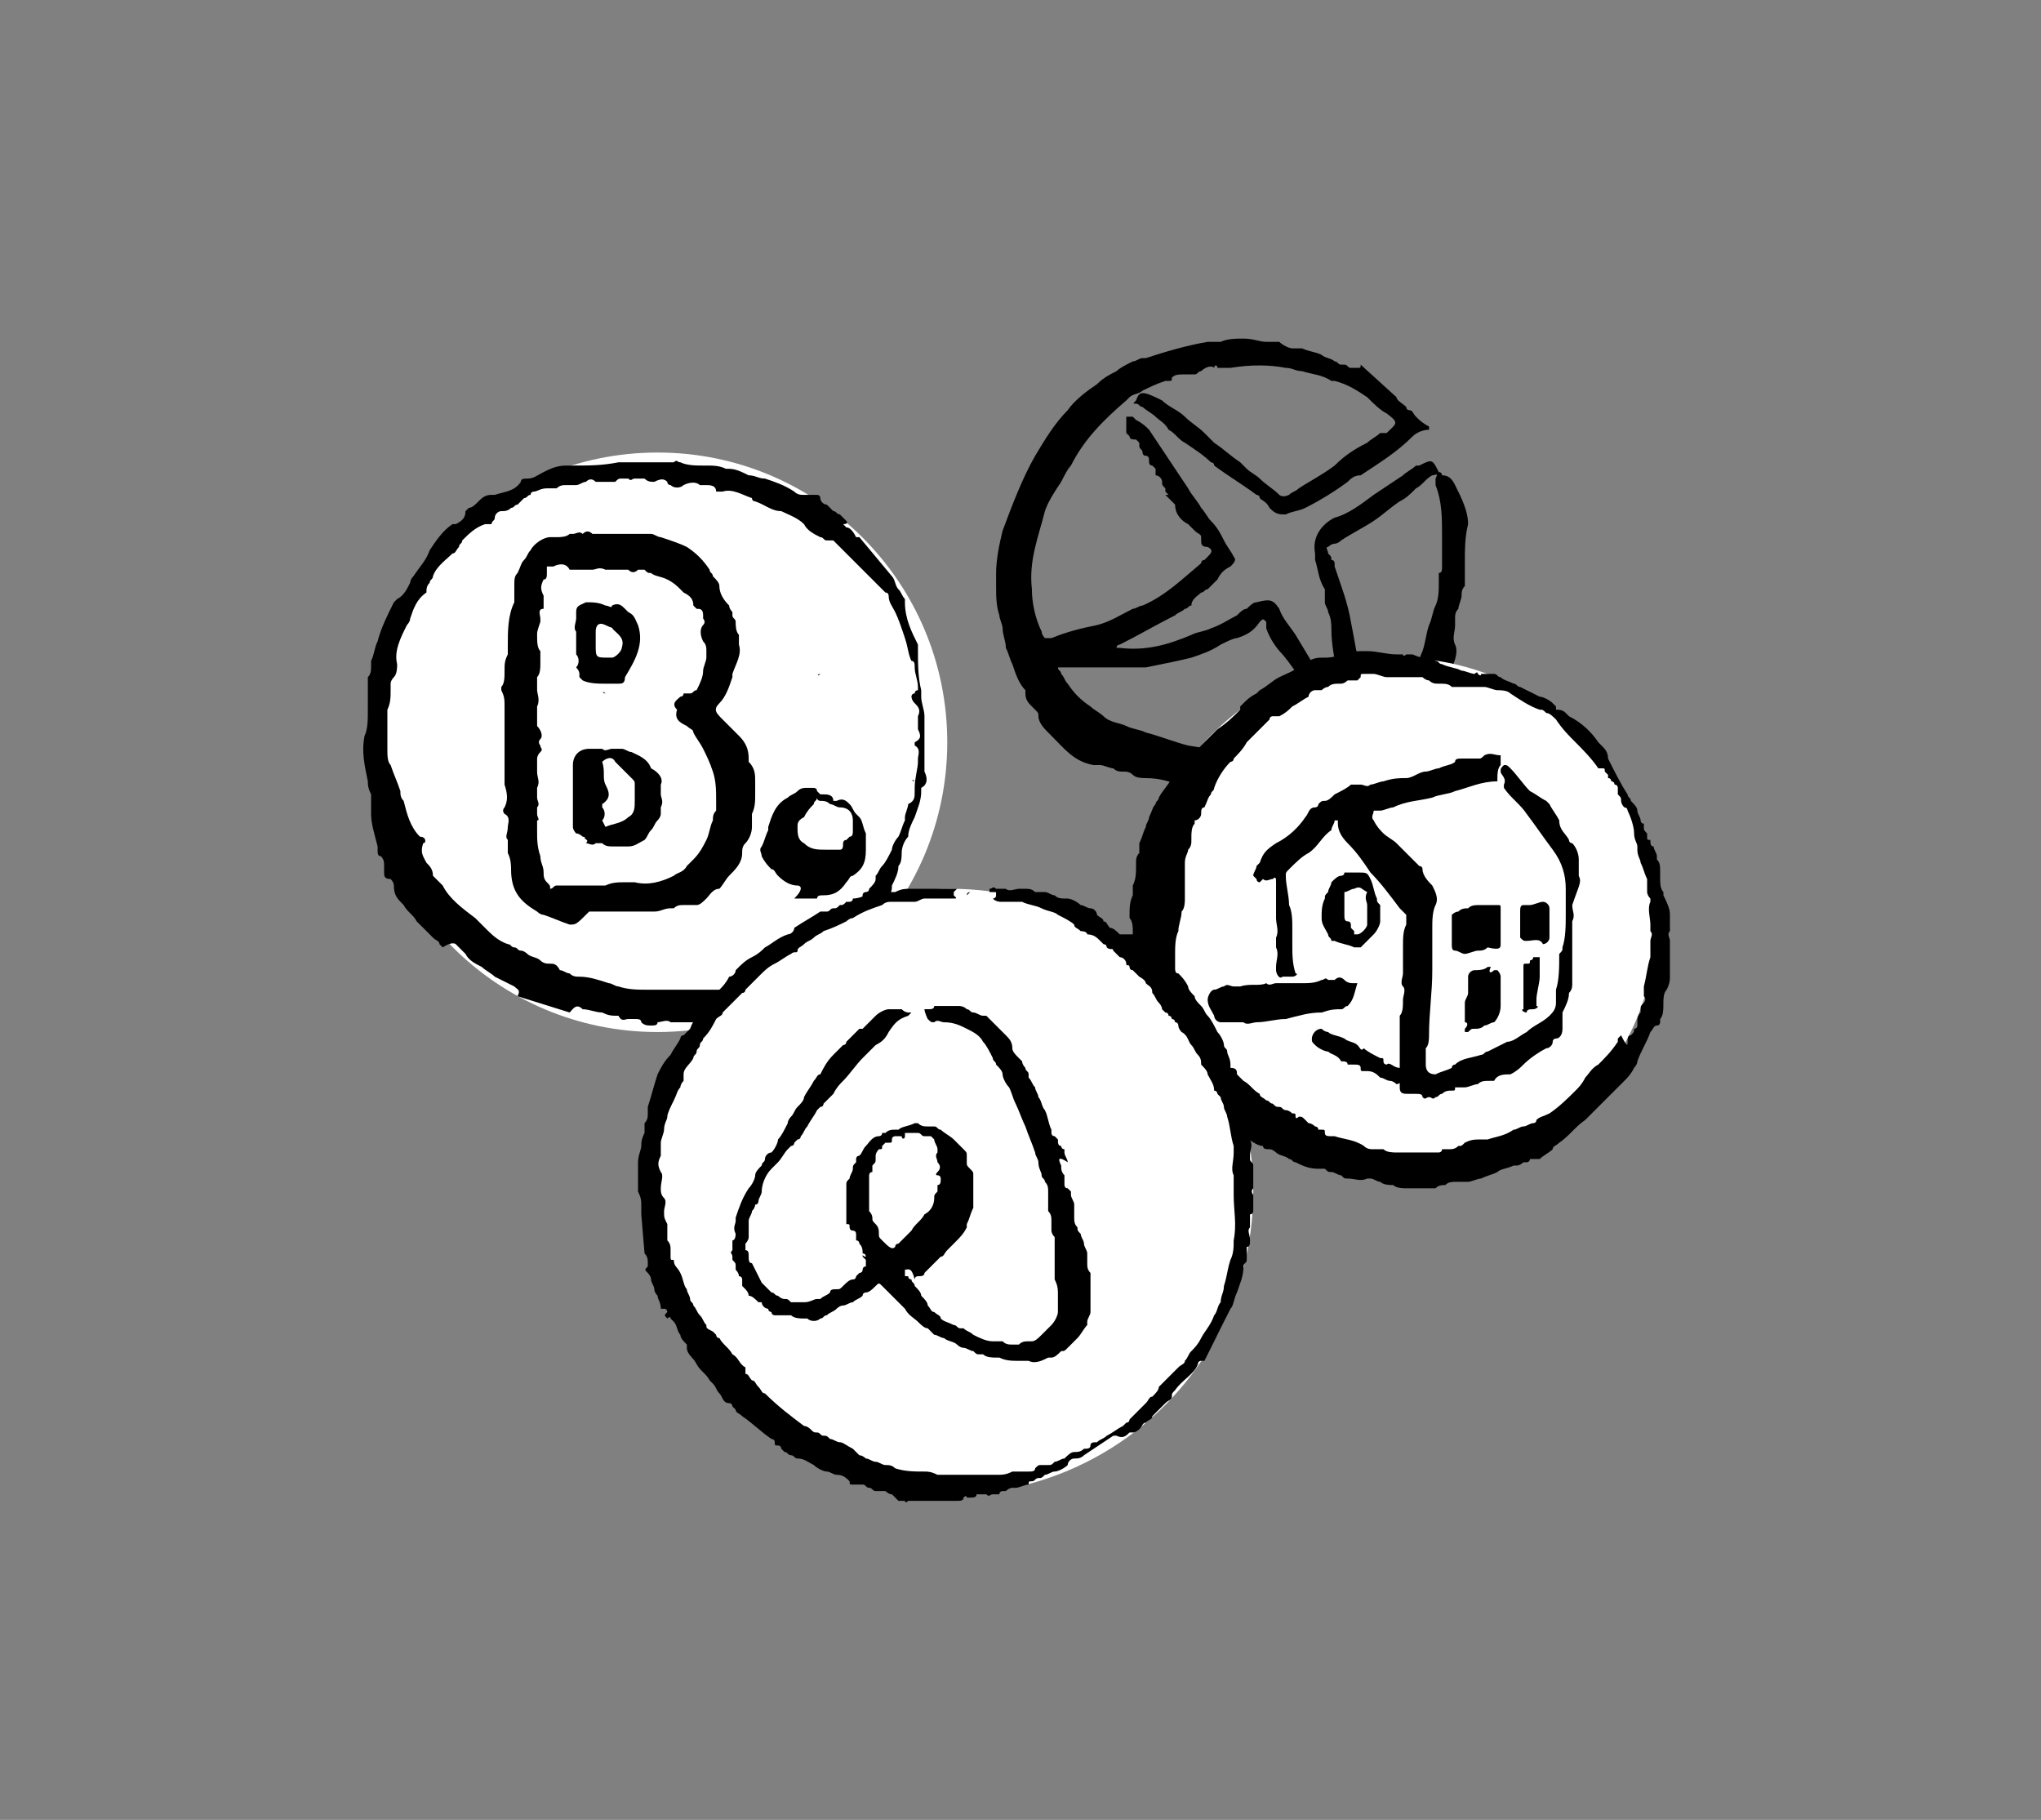 <?xml version="1.0" encoding="utf-8"?>
<!-- Generator: Adobe Illustrator 24.2.0, SVG Export Plug-In . SVG Version: 6.00 Build 0)  -->
<svg version="1.1" id="Layer_1" xmlns="http://www.w3.org/2000/svg" xmlns:xlink="http://www.w3.org/1999/xlink" x="0px" y="0px"
	 viewBox="0 0 62.7 55.9" style="enable-background:new 0 0 62.7 55.9;" xml:space="preserve">
<rect x="0" y="0" width="62.7" height="55.9" fill="#808080" stroke="none"/>
<style type="text/css">
	.st0{fill:#FFFFFF;}
	.st1{fill-rule:evenodd;clip-rule:evenodd;}
</style>
<g>
	<path class="st1" d="M45.1,16.1C45.1,16.1,45.1,16,45.1,16.1c0-0.4-0.2-0.8-0.4-1.2c-0.1-0.2-0.2-0.3-0.4-0.3c0,0,0,0,0,0
		c0,0,0-0.1-0.1-0.1c-0.2-0.4-0.2-0.4-0.6-0.2c0,0,0,0,0,0c0,0,0,0-0.1,0c-0.1,0.1-0.3,0.2-0.4,0.3c-0.3,0.2-0.6,0.4-0.9,0.6
		c-0.4,0.3-0.8,0.6-1.2,0.7c-0.4,0.2-0.7,0.6-0.6,1.1c0,0.1,0,0.1,0,0.2c0.1,0.3,0.1,0.6,0.3,0.9c0,0,0,0,0,0.1c0,0,0,0,0,0l0,0l0,0
		l0,0c0,0,0,0.1,0,0.1c0,0.1,0,0.1,0,0.2c0,0.1,0.1,0.2,0.1,0.3c0.1,0.2,0.1,0.4,0.1,0.5c0,0.5,0.1,1,0.2,1.4c0,0.1,0.1,0.3,0.1,0.4
		c0,0.2,0.1,0.3,0.1,0.5c0,0.1,0,0.1,0,0.2c-0.1-0.1-0.1-0.2-0.2-0.2c-0.1-0.2-0.3-0.4-0.4-0.6c-0.3-0.5-0.6-1-0.9-1.5
		c-0.2-0.3-0.4-0.5-0.5-0.8c-0.2-0.3-0.3-0.3-0.7-0.2c-0.1,0-0.2,0.1-0.3,0.2l0,0c-0.1,0-0.2,0.1-0.3,0.2c-0.2,0.1-0.5,0.3-0.8,0.4
		c-0.2,0.1-0.4,0.1-0.6,0.2c-0.7,0.3-1.4,0.5-2.2,0.4c0,0-0.1,0-0.1,0c0,0,0,0,0,0c0,0,0,0,0,0c0,0,0-0.1,0.1-0.1
		c0.6-0.3,1.1-0.6,1.7-0.9c0.1-0.1,0.2-0.1,0.3-0.2c0.1,0,0.1-0.1,0.2-0.1c0-0.2,0.2-0.3,0.3-0.4c0.1,0,0.1-0.1,0.2-0.1c0,0,0,0,0,0
		c0.1-0.1,0.2-0.2,0.3-0.3c0.1-0.2,0.2-0.3,0.4-0.4c0.1-0.1,0.2-0.2,0.1-0.3c-0.1-0.2-0.2-0.3-0.3-0.5c-0.1-0.2-0.2-0.4-0.4-0.6
		c-0.1-0.1-0.2-0.3-0.3-0.4c-0.1-0.2-0.3-0.4-0.4-0.6c-0.4-0.6-0.8-1.2-1.2-1.8c-0.1-0.1-0.2-0.2-0.4-0.3c0,0-0.1-0.1-0.1-0.1
		c0,0-0.1,0-0.1,0c0,0,0,0-0.1,0c0,0,0,0,0,0.1c0,0,0,0.1,0,0.1c0,0,0,0.1,0,0.1c0,0.1,0,0.2,0,0.2c0,0,0.1,0.1,0.1,0.1
		c0,0.1,0.1,0.1,0.2,0.1c0,0,0,0,0.1,0.1c0,0,0,0.1,0,0.1c0,0.1,0.1,0.1,0.1,0.2c0,0,0,0.1,0.1,0.1c0.1,0,0.1,0.1,0.1,0.2
		c0,0,0,0.1,0.1,0.1c0,0,0.1,0.1,0.1,0.1c0,0,0,0.1,0,0.1c0,0,0,0,0,0.1c0.1,0,0.2,0.1,0.2,0.2c0,0.1,0,0.1,0.1,0.2c0,0,0,0.1,0,0.1
		c0,0,0,0,0.1,0.1l-0.1,0c0,0,0.1,0.1,0.1,0.1c0.1,0.1,0.1,0.1,0.2,0.2c0,0.3,0.2,0.5,0.4,0.6c0,0,0.1,0.1,0.1,0.1
		c0,0,0.1,0.1,0.1,0.1c0.1,0.1,0.2,0.1,0.2,0.2c0,0,0,0.1,0,0.1c0,0.1,0,0.2,0.2,0.2c0.2,0.1,0.1,0.2,0,0.3c0,0-0.1,0.1-0.1,0.1
		c0,0-0.1,0-0.1,0.1c-0.6,0.5-1.1,1-1.8,1.3c-0.1,0-0.2,0.1-0.3,0.1c-0.4,0.2-0.7,0.4-1.1,0.5c-0.5,0.1-0.9,0.2-1.4,0.4
		c-0.1,0-0.2,0-0.2,0c0,0-0.1-0.1-0.1-0.2c-0.2-0.4-0.3-0.9-0.3-1.3c-0.1-0.9,0.2-1.6,0.4-2.4c0.1-0.3,0.3-0.6,0.5-0.9
		c0.1-0.2,0.2-0.4,0.3-0.5c0.4-0.8,1-1.4,1.7-2c0,0,0,0,0,0c0,0,0.1-0.1,0.1-0.1c0.1-0.1,0.3-0.1,0.4-0.2c0.2-0.1,0.4-0.2,0.7-0.3
		c0,0,0,0,0.1,0c0.1,0,0.1,0,0.1-0.1c0.1-0.1,0.2-0.1,0.4-0.1c0.1,0,0.2,0,0.3,0c0.1,0,0.1-0.1,0.2-0.1c0.1-0.1,0.3-0.2,0.4-0.1
		c0-0.1,0.1-0.1,0.1,0c0,0,0.1,0,0.1,0c0.1,0,0.2,0,0.3,0c0.6-0.1,1.2-0.1,1.7,0c0.2,0,0.3,0.1,0.5,0.1c0.3,0.1,0.6,0.1,0.9,0.3
		c0,0,0.1,0,0.1,0c0.4,0.1,0.7,0.3,1,0.5c0.2,0.2,0.4,0.4,0.6,0.5c0.4,0.3,0.3,0.3,0,0.6c0,0,0,0,0,0c0,0,0,0-0.1,0c0,0,0,0-0.1,0
		c-0.1,0.1-0.3,0.2-0.4,0.3c-0.4,0.2-0.7,0.4-1,0.7c-0.4,0.3-0.8,0.5-1.1,0.7c-0.1,0.1-0.2,0.1-0.3,0.2c-0.2,0.1-0.3,0-0.3,0
		c-0.2-0.2-0.4-0.3-0.6-0.5c-0.1-0.1-0.3-0.2-0.4-0.3c-0.1-0.1-0.1-0.1-0.2-0.2c-0.3-0.2-0.5-0.4-0.8-0.6c-0.1-0.1-0.2-0.2-0.3-0.3
		c-0.2-0.2-0.4-0.3-0.6-0.5c-0.2-0.2-0.5-0.3-0.7-0.5C35.1,12,35,12,34.9,12.3l0,0c0,0,0,0,0,0c-0.1,0.1-0.1,0.1,0,0.1
		c0.1,0,0.1,0.1,0.2,0.1c0.1,0.1,0.3,0.2,0.4,0.3c0.1,0.1,0.3,0.2,0.4,0.4c0.2,0.1,0.3,0.3,0.5,0.4c0.3,0.2,0.6,0.4,0.8,0.6
		c0,0,0.1,0,0.1,0.1c0.4,0.3,0.9,0.6,1.3,0.9c0,0,0.1,0,0.1,0.1c0.1,0.1,0.2,0.1,0.3,0.3c0.1,0.1,0.2,0.2,0.4,0.2c0,0,0.1,0,0.1,0
		c0.2-0.1,0.4-0.1,0.6-0.2c0.4-0.2,0.9-0.5,1.3-0.8c0.1-0.1,0.2-0.2,0.4-0.2c0.6-0.4,1.1-0.7,1.6-1.2c0.1-0.1,0.3-0.2,0.5-0.2
		c0,0,0,0,0,0.1c0,0,0,0,0,0c0,0,0,0,0,0c0,0,0,0,0,0c0,0,0,0,0,0c0,0,0,0,0-0.1c0,0,0-0.1,0-0.1c-0.2-0.1-0.3-0.2-0.4-0.3
		c-0.1-0.1-0.1-0.2-0.2-0.2c0,0-0.1,0-0.1-0.1c-0.1-0.1-0.3-0.2-0.3-0.3l-1.1-1c0,0.1,0,0.1-0.1,0.1c0,0-0.1,0-0.2,0
		c-0.1,0-0.1-0.1-0.2-0.1c0,0,0,0-0.1,0c-0.1,0-0.1-0.1-0.2-0.1c-0.1-0.1-0.3-0.1-0.4-0.2c-0.2-0.1-0.4-0.1-0.6-0.2
		c-0.1,0-0.1,0-0.2,0c0,0-0.1,0-0.1,0c-0.1,0-0.3-0.1-0.4-0.2c0,0,0,0-0.1,0c-0.1,0-0.2,0-0.3,0c-0.2,0-0.4-0.1-0.7-0.1
		c-0.2,0-0.5,0-0.7,0.1c-0.1,0-0.1,0-0.2,0c-0.1,0-0.2,0-0.2,0c-0.6,0.1-1.3,0.3-1.9,0.5c0,0-0.1,0-0.1,0c-0.1,0-0.2,0.1-0.3,0.1
		c-0.2,0.1-0.4,0.2-0.5,0.3c-0.2,0.1-0.4,0.2-0.6,0.4c-0.3,0.2-0.7,0.5-0.9,0.8c-0.4,0.4-0.7,0.9-1,1.4c-0.4,0.7-0.7,1.5-1,2.3
		c-0.1,0.4-0.2,0.9-0.2,1.3c0,0.1,0,0.2,0,0.4c0,0.3,0,0.6,0.1,0.9c0,0.1,0.1,0.3,0.1,0.4c0,0.2,0.1,0.4,0.1,0.6
		c0.1,0.2,0.1,0.3,0.2,0.5c0.1,0.3,0.2,0.6,0.4,0.8c0,0,0,0.1,0,0.1c0,0.2,0.1,0.3,0.2,0.4c0,0,0,0,0,0c0,0,0.1,0.1,0.1,0.1
		c0.1,0.1,0.1,0.1,0.1,0.2c0,0.2,0.2,0.4,0.3,0.5c0,0,0.1,0.1,0.1,0.1c0.4,0.4,0.7,0.8,1.3,0.9c0.1,0,0.1,0,0.2,0
		c0.1,0,0.3,0.1,0.4,0.1c0.1,0.1,0.2,0.1,0.3,0.1c0.1,0,0.2,0,0.3,0.1c0.1,0.1,0.3,0.1,0.4,0.1c0.4,0,0.8,0.1,1.2,0.3
		c0.4,0.1,0.9,0.2,1.3,0.2l0,0c0.3,0,0.7,0,1,0c0,0,0,0,0.1,0c0.4,0,0.8-0.1,1.2-0.2c0.1,0,0.1,0,0.2,0c0.2-0.1,0.5-0.1,0.7-0.1
		c0.4-0.1,0.8-0.2,1.1-0.4c0.3-0.2,0.5-0.3,0.7-0.5c0.5-0.4,1-0.8,1.3-1.3c0.2-0.3,0.3-0.6,0.5-1c0-0.1,0.1-0.2,0.1-0.4
		c0.1-0.2,0.2-0.5,0.1-0.7c-0.1-0.2,0-0.4,0-0.6c0,0,0-0.1,0-0.2c0-0.1,0-0.2,0.1-0.3c0-0.1,0.1-0.3,0.1-0.4c0-0.1,0-0.2,0.1-0.3
		c0-0.2,0-0.5,0-0.8C45,16.9,45,16.5,45.1,16.1C45.1,16.1,45.1,16.1,45.1,16.1z M44.3,17.4C44.3,17.4,44.3,17.5,44.3,17.4
		c0,0.1,0,0.2-0.1,0.2c0,0.1,0,0.2,0,0.3c0,0.2,0,0.5-0.1,0.7C44,18.8,44,19,43.9,19.2c-0.1,0.3-0.1,0.5-0.2,0.8
		c-0.1,0.2-0.1,0.4-0.3,0.6c-0.1,0.1-0.2,0.3-0.3,0.4c-0.1,0.1-0.2,0.3-0.3,0.4c-0.2,0.2-0.3,0.3-0.5,0.5c-0.1,0-0.1,0.1-0.2,0.1
		c0,0,0,0-0.1,0c0,0,0,0,0,0c0,0,0,0,0-0.1c0-0.1,0-0.1,0-0.2c0-0.2-0.1-0.3-0.1-0.5c0-0.2-0.1-0.4-0.1-0.5
		c-0.1-0.5-0.2-1.1-0.3-1.6c-0.1-0.6-0.3-1.1-0.5-1.7c0,0,0-0.1,0-0.1c0,0,0-0.1-0.1-0.1c0-0.1,0-0.1-0.1-0.2c0-0.1-0.1-0.2,0-0.2
		c0,0,0.1-0.1,0.2-0.1c0,0,0.1,0,0.2-0.1c0.3-0.2,0.7-0.4,1-0.6c0.3-0.2,0.5-0.4,0.8-0.6c0.2-0.1,0.3-0.2,0.5-0.4
		c0.2-0.1,0.3-0.3,0.5-0.4c0.1,0,0.2-0.1,0.1,0.1c0,0,0,0.1,0,0.1c0,0,0,0,0,0.1c0.2,0.5,0.2,1,0.2,1.6c0,0.2,0,0.5,0,0.7
		C44.3,17.3,44.3,17.4,44.3,17.4z M40.9,22.6c-0.1,0.1-0.2,0.1-0.4,0.2c-0.1,0-0.2,0-0.3,0.1c-0.4,0.1-0.9,0.2-1.3,0.2
		c-0.1,0-0.2,0-0.3,0c-0.1,0-0.2,0-0.3,0c-0.6,0-1.2-0.1-1.8-0.2c-0.4-0.1-0.9-0.3-1.3-0.4c-0.2-0.1-0.4-0.1-0.6-0.2
		c-0.2-0.1-0.5-0.1-0.7-0.3c-0.1-0.1-0.3-0.2-0.4-0.3c-0.3-0.2-0.5-0.4-0.7-0.7c-0.1-0.1-0.1-0.2-0.2-0.3c0-0.1-0.1-0.1-0.1-0.2
		c0.1,0,0.1,0,0.2,0c0.1,0,0.3,0,0.4,0c0.2,0,0.4,0,0.6,0c0.1,0,0.2,0,0.2,0v0c0.1,0,0.3,0,0.4,0c0.3,0,0.6,0,0.9,0
		c0.5-0.1,1-0.2,1.4-0.3c0.3-0.1,0.6-0.2,0.9-0.4c0.2-0.1,0.4-0.2,0.5-0.2c0.3-0.1,0.5-0.2,0.7-0.5c0.1-0.1,0.1-0.1,0.2,0
		c0,0,0,0.1,0,0.1c0,0,0,0,0,0.1c0.1,0.3,0.3,0.6,0.5,0.8c0.5,0.6,0.9,1.3,1.2,2.1c0,0,0,0,0,0c0,0.1,0.1,0.2,0.2,0.2
		C41,22.4,41,22.5,40.9,22.6C40.9,22.6,40.9,22.6,40.9,22.6z"/>
	<ellipse class="st0" cx="20.2" cy="22.8" rx="8.9" ry="8.9"/>
	<ellipse class="st0" cx="42.9" cy="28.2" rx="8" ry="8"/>
	<path class="st1" d="M43,32.8c-0.2,0-0.3-0.2-0.4-0.1c0,0-0.1,0-0.1-0.1c0-0.1,0-0.1-0.1-0.1c-0.2-0.1-0.4-0.2-0.5-0.3c0,0,0,0,0,0
		c-0.1,0.1-0.1,0-0.2-0.1c-0.1-0.1-0.3-0.1-0.4-0.2c-0.2-0.1-0.4-0.1-0.5-0.2c0,0-0.1,0-0.2-0.1c-0.2,0-0.3,0.2-0.3,0.3
		c0,0.1,0,0.1,0.1,0.2c0.1,0.1,0.3,0.2,0.4,0.2c0.1,0.1,0.3,0.1,0.4,0.3c0,0,0,0,0,0c0.1,0,0.2,0,0.2,0.1c0.1,0,0.1,0,0.2,0
		c0.1,0,0.2,0,0.2,0.1c0,0.1,0,0.1,0.1,0.1c0.1,0,0.1,0,0.1,0c0.2,0,0.3,0.1,0.4,0.2c0.1,0,0.2,0.1,0.3,0.1c0.1,0,0.2,0.1,0.2,0.1
		c0.1,0,0.2-0.1,0.2-0.2c0,0,0.1-0.1,0.1-0.2C43.1,33,43,32.8,43,32.8z"/>
	<path d="M46.9,28.9c-0.1,0-0.1,0-0.2-0.1c0-0.1,0-0.2,0-0.3c0,0,0-0.1,0-0.1c0,0,0-0.1,0-0.1c0-0.1,0-0.2,0-0.3
		c0-0.1,0-0.2,0.1-0.2c0.1,0,0.1,0,0.2,0c0.1,0,0.3-0.1,0.4-0.1c0.1,0,0.2,0.1,0.2,0.2c0,0.3,0,0.5,0,0.8l0,0.1
		c0,0.1-0.1,0.2-0.2,0.2C47.3,28.8,47.1,28.9,46.9,28.9C47,28.9,46.9,28.9,46.9,28.9z"/>
	<path d="M47.1,31c-0.1,0-0.2,0-0.2,0.1c-0.1,0-0.2-0.1-0.1-0.1c0-0.1,0-0.2,0-0.2c0,0,0,0,0-0.1c0-0.3,0-0.6,0-0.9l0-0.1
		c0-0.1,0-0.1,0.1-0.1c0.1,0,0.1,0,0.1-0.1c0,0,0.1,0,0.1-0.1c0.1,0,0.1,0,0.2,0c0,0,0,0,0,0c0,0,0,0,0,0.1c0,0.1,0,0.1,0,0.2
		c0,0,0,0,0,0.1c0,0,0,0,0,0l0,0.2c0,0.2-0.1,0.5-0.1,0.7c0,0,0,0,0,0.1c0,0,0,0.1,0,0.1C47.3,30.9,47.2,31,47.1,31z"/>
	<path d="M46.1,29c0-0.3,0-0.7,0-1c0,0,0,0,0,0c0,0,0,0,0,0c0,0,0-0.1,0-0.1c0-0.1,0-0.1-0.1-0.1c0,0,0,0-0.1,0c0,0,0,0-0.1,0
		c0,0,0,0-0.1,0c-0.1,0-0.1,0-0.2,0c-0.2,0-0.3,0-0.4,0.1c-0.1,0-0.2,0-0.3,0.1c-0.1,0-0.2,0.1-0.2,0.1c0,0,0,0.1,0,0.2
		c0,0.1,0,0.2,0,0.2c0,0,0,0,0,0c0,0,0,0,0,0c0,0,0,0,0,0c0,0,0,0,0,0.1c0,0,0,0.1,0,0.1c0,0.1,0,0.2,0,0.3c0,0.1,0,0.2,0.1,0.2
		c0.1,0,0.2,0.1,0.3,0.1c0.1,0,0.3-0.1,0.4-0.1c0.1,0,0.2,0,0.3-0.1C46.1,29.2,46.1,29.1,46.1,29z"/>
	<path d="M45.9,29.8c0,0,0.1,0,0.1,0c0,0,0,0,0,0c0,0,0.1,0.1,0.1,0.2c0,0.1,0,0.2,0,0.4c0,0,0,0.1,0,0.1c0,0,0,0.1,0,0.1
		c0,0.1,0,0.2,0,0.3c0,0.2-0.1,0.4-0.2,0.5c0,0,0,0,0,0c0,0,0,0,0,0c-0.1,0-0.2,0.1-0.3,0.1c-0.1,0.1-0.2,0.1-0.3,0.1
		c-0.1,0-0.1,0-0.2,0.1c0,0,0,0,0,0c0,0-0.1,0-0.1,0c0,0,0-0.1,0-0.1c0.1-0.1,0.1-0.2,0-0.2c0,0,0-0.1,0-0.1c0-0.1,0-0.1,0-0.2
		c0,0,0-0.1,0-0.2c0,0,0-0.1,0-0.1c0-0.1,0.1-0.2,0.1-0.3c0-0.1,0-0.2,0-0.3c0-0.1,0-0.2,0-0.2c0-0.1,0.1-0.2,0.2-0.2
		c0.1,0,0.3,0,0.4-0.1c0,0,0.1,0,0.1,0C45.7,29.9,45.8,29.9,45.9,29.8C45.8,29.9,45.9,29.8,45.9,29.8z"/>
	<path class="st1" d="M41,28.9C41,28.9,41,28.9,41,28.9c-0.1,0-0.1,0-0.1,0c0-0.1-0.1-0.1-0.1-0.2c-0.1-0.2-0.2-0.3-0.2-0.5
		c0-0.2,0-0.4,0.1-0.6c0-0.1,0-0.1,0.1-0.2c0-0.1,0.1-0.2,0.1-0.3c0.1-0.1,0.2-0.2,0.3-0.2c0,0,0,0,0,0c0,0,0.1,0,0.1-0.1
		c0,0,0.1,0,0.1,0c0,0,0.1,0,0.1,0c0.1,0,0.1,0,0.2,0c0,0,0,0,0,0c0.3,0,0.3,0,0.4,0.2c0.1,0.2,0.1,0.4,0.2,0.6c0,0.1,0,0.1,0.1,0.2
		c0,0.1,0,0.1,0,0.2c0,0.1,0,0.2,0,0.3c0,0.1-0.1,0.3-0.2,0.4c-0.1,0.1-0.3,0.3-0.4,0.4c0,0-0.1,0-0.2,0C41.4,29,41.2,29,41,28.9z
		 M41.6,27.3c-0.1,0-0.2,0.1-0.3,0.1c0,0,0,0.1,0,0.2c0,0,0,0.1,0,0.1c0,0,0,0.1,0,0.1c0,0,0,0,0,0c0,0,0,0.1,0,0.1
		c0,0.1,0,0.1,0,0.2c0,0,0,0,0,0c0,0.1,0,0.2,0.1,0.2c0.1,0,0.1,0.1,0.1,0.1c0,0,0,0.1,0,0.1c0,0,0,0,0.1,0.1c0,0,0,0,0,0.1
		c0,0,0,0,0.1,0c0.1,0,0.3-0.2,0.3-0.3c0-0.1,0-0.3,0-0.4c0-0.1,0-0.1,0-0.2c0-0.1-0.1-0.2,0-0.4C41.8,27.3,41.8,27.2,41.6,27.3
		C41.7,27.3,41.7,27.3,41.6,27.3z"/>
	<path class="st1" d="M41.2,31c0.1,0,0.1-0.1,0.2-0.1c0.2-0.2,0.2-0.4,0.3-0.7c0,0,0,0-0.1,0c-0.1,0-0.2,0-0.3-0.1
		c-0.1-0.1-0.2-0.1-0.3,0c0,0-0.1,0-0.2,0c-0.1-0.1-0.1,0-0.2,0c-0.2,0.1-0.4,0.1-0.6,0.1c-0.1,0-0.2,0-0.4,0s-0.2,0-0.4,0
		c-0.1,0-0.2,0.1-0.3,0c-0.2,0.1-0.5,0-0.8,0.1c-0.1,0-0.1,0-0.2,0c-0.1,0-0.2-0.1-0.3,0c-0.1,0-0.2,0.1-0.3,0.1
		c-0.1,0-0.2,0.2-0.2,0.3c0,0.2,0.1,0.3,0.2,0.5c0,0.1,0.1,0.2,0.2,0.2c0.2,0,0.3,0,0.5,0c0.1,0,0.2,0,0.2,0c0.1,0.1,0.3,0,0.4,0
		c0.3,0,0.6-0.1,0.9-0.1c0.4-0.1,0.7-0.2,1.1-0.2C40.9,31,41,31,41.2,31z"/>
	<path class="st1" d="M48.5,26.9c0,0,0-0.1,0-0.1c0-0.1,0-0.2,0-0.4c0-0.2-0.1-0.4-0.2-0.5c0,0-0.1,0-0.1-0.1
		c-0.1-0.2-0.3-0.3-0.3-0.6c-0.1-0.2-0.2-0.3-0.3-0.5c0,0-0.1-0.1-0.1-0.1c-0.2-0.1-0.3-0.2-0.5-0.3c-0.2-0.2-0.4-0.5-0.6-0.7
		c-0.1-0.1-0.1-0.1-0.2-0.1c-0.1,0.1-0.1,0.1-0.1,0.2c0,0.1,0.2,0.2,0.1,0.4c0,0,0,0,0,0.1c0.2,0.3,0.5,0.5,0.7,0.8
		c0.3,0.4,0.5,0.7,0.8,1.1c0.3,0.4,0.4,0.8,0.4,1.2c0,0.3,0,0.5,0,0.8c0,0.3,0,0.7-0.1,1c0,0.1,0,0.1-0.1,0.2c0,0.4,0,0.8-0.1,1.1
		c0,0,0,0,0,0c0,0.1,0,0.2,0,0.4c0,0.2-0.1,0.3-0.2,0.4c-0.2,0.2-0.5,0.3-0.7,0.5c-0.2,0.1-0.4,0.3-0.6,0.3
		c-0.2,0.1-0.4,0.2-0.6,0.3c-0.1,0-0.1,0.1-0.2,0.1c-0.3,0.1-0.6,0.1-0.8,0.3c0,0-0.1,0-0.1,0.1c-0.2,0.1-0.3,0.1-0.5,0.2
		c-0.2,0-0.3-0.1-0.3-0.3c0-0.2,0-0.4,0-0.5c0.1-0.1,0.1-0.3,0.1-0.4c0-0.7,0.1-1.3,0.1-2c0-0.4,0-0.8,0-1.3c0-0.2,0-0.5,0.1-0.7
		c0.1-0.2,0-0.4-0.1-0.6c-0.1-0.1-0.3-0.3-0.3-0.5c0-0.1-0.1-0.1-0.1-0.1c-0.1-0.1-0.3-0.3-0.4-0.4c-0.1-0.1-0.2-0.2-0.3-0.3
		c-0.1-0.1-0.3-0.2-0.4-0.3c-0.1-0.1-0.2-0.2-0.3-0.4c-0.1-0.1,0-0.2,0-0.3c0,0,0.1,0,0.2,0c0.1,0,0.3-0.1,0.4-0.1
		c0.4-0.2,0.8-0.2,1.2-0.3c0.2-0.1,0.5-0.1,0.7-0.2c0.4-0.1,0.8-0.3,1.3-0.3c0,0,0,0,0-0.1c0-0.1,0-0.3,0.1-0.4c0,0,0-0.1,0-0.2
		c0,0,0-0.1,0-0.1c-0.2,0-0.3-0.1-0.5,0c-0.1,0.1-0.1,0.1-0.2,0.1c-0.2,0-0.3,0-0.5,0c-0.1,0-0.2,0-0.2,0.1
		c-0.1,0.1-0.3,0.1-0.5,0.2c-0.1,0-0.3,0.1-0.4,0.1c-0.2,0-0.4,0.2-0.6,0.2c-0.2,0-0.4,0-0.7,0.1c-0.1,0-0.3,0.1-0.4,0.1
		c-0.1,0.1-0.2,0-0.3,0c-0.1,0-0.2,0-0.3,0c-0.1,0.1-0.3,0.2-0.5,0.3c-0.1,0.1-0.2,0.2-0.3,0.2c-0.1,0-0.1,0-0.2,0.1
		c0,0.1-0.1,0.1-0.1,0.1c-0.2,0-0.2,0.2-0.3,0.3c-0.2,0.3-0.5,0.6-0.9,0.8c-0.3,0.2-0.4,0.3-0.5,0.6c0,0-0.1,0.1-0.1,0.1
		c0,0.1-0.1,0.2-0.1,0.3c0,0,0.1,0.1,0.1,0.1c0,0,0,0.1,0.1,0.1c0,0,0.1-0.1,0.1-0.1c0,0,0,0,0,0c0.1,0.1,0.2,0,0.3,0
		c0.1-0.1,0.1,0,0.1,0.1c0,0.2,0,0.4,0,0.6c0,0.2,0,0.4,0,0.5c0,0.2,0.1,0.4,0,0.6c0,0.1,0,0.2,0,0.3c0.1,0.2,0,0.4,0,0.6
		c0,0,0,0,0,0.1c0,0.1,0.1,0.3,0.2,0.2c0.1,0,0.2,0,0.3,0c0.1,0,0.2-0.1,0.1-0.1c-0.1-0.3-0.1-0.6-0.1-0.9c0-0.2,0-0.4,0-0.5
		c0-0.2,0-0.5-0.1-0.7c0-0.3-0.1-0.6-0.1-0.9c0-0.1,0-0.1,0.1-0.2c0.2-0.2,0.4-0.4,0.6-0.5c0.3-0.2,0.4-0.5,0.7-0.7c0,0,0,0,0,0
		c0-0.1,0.1-0.2,0.1-0.3c0,0,0,0,0.1,0c0,0,0,0,0,0.1c0,0.2,0.1,0.4,0.3,0.6c0.3,0.3,0.5,0.6,0.7,0.9c0.3,0.3,0.6,0.7,0.9,1.1
		c0.1,0.1,0.1,0.1,0.2,0.2c0,0.1,0,0.1,0,0.1c0,0,0,0.1,0,0.1c0,0.1,0,0.1,0,0.1c-0.1,0.2-0.1,0.4-0.1,0.7c0,0.1,0,0.3,0,0.4
		c0,0.1,0,0.3,0,0.4c0,0.1-0.1,0.3,0,0.4c0.1,0.1,0,0.3,0,0.4c0,0.2,0,0.4-0.1,0.5c0,0.1,0,0.3,0,0.4v0.4c0,0.1,0,0.3,0,0.4
		c0,0.1,0,0.3,0,0.4c0,0.1,0,0.3,0,0.4c0,0.1,0,0.1,0,0.2c0,0.2,0.1,0.2,0.3,0.2c0.1,0,0.1,0,0.2,0c0.1,0,0.2,0,0.2,0.1
		c0.1,0.1,0.1,0,0.2,0c0.1,0,0.1,0.1,0.2,0c0.1,0,0.1-0.1,0.2-0.1c0.1-0.1,0.2-0.1,0.3-0.1c0.1,0,0.1,0,0.1-0.1c0,0,0.1,0,0.1,0
		c0.1,0,0.1,0,0.2,0c0.1,0,0.3-0.1,0.4-0.1c0.1-0.1,0.2-0.1,0.4-0.1c0,0,0.1,0,0.1,0c0.1-0.2,0.3-0.2,0.5-0.2
		c0.2-0.1,0.3-0.2,0.4-0.3c0.2-0.2,0.5-0.4,0.7-0.5c0.1,0,0.2-0.1,0.2-0.2c0-0.1,0.1-0.1,0.1-0.1c0.1,0,0.2-0.1,0.2-0.3
		c0-0.1,0-0.2,0-0.3c0-0.1,0-0.1,0-0.2c0.1-0.2,0.2-0.4,0.2-0.6c0,0,0,0,0,0c0.1-0.1,0.1-0.2,0.1-0.3c0-0.1,0-0.2,0-0.3
		c0-0.1,0-0.2,0-0.3c0-0.1,0-0.1,0-0.2c0-0.2,0-0.3,0-0.5c0-0.1,0-0.1,0-0.2c0-0.1,0-0.2,0-0.2c0-0.1,0-0.2,0-0.2
		c0.1-0.2,0-0.3,0-0.5C48.5,27.2,48.6,27.1,48.5,26.9z"/>
	<path class="st1" d="M51.3,28.1c0,0.2,0,0.3,0,0.5c-0.1,0.1,0,0.2,0,0.3c0,0,0,0.1,0,0.1c0,0.1,0,0.2,0,0.4c0,0.1,0,0.2,0,0.3
		c0,0.1,0,0.1,0,0.2c0,0,0,0.1,0,0.1c0,0.1,0,0.2-0.1,0.4c-0.1,0.1-0.1,0.3-0.1,0.4c0,0.2,0,0.4-0.1,0.5c0,0,0,0.1,0,0.1
		c0,0,0,0.1-0.1,0.1c-0.1,0-0.1,0.1-0.2,0.2c0,0,0,0,0,0c-0.1,0.3-0.3,0.6-0.4,0.9c0,0.1-0.1,0.2-0.1,0.2c-0.1,0.2-0.2,0.3-0.3,0.4
		c0,0-0.1,0.1-0.1,0.1c-0.1,0.1-0.2,0.2-0.3,0.3c-0.1,0.1-0.3,0.3-0.4,0.4c-0.1,0.1-0.3,0.3-0.4,0.4c-0.3,0.2-0.5,0.5-0.8,0.7
		c-0.1,0.1-0.2,0.1-0.2,0.2c-0.1,0.1-0.3,0.2-0.4,0.3c0,0,0,0,0,0c0,0,0,0,0,0c0,0-0.1,0-0.1,0c-0.1,0-0.1,0-0.2,0
		c0,0.1-0.1,0.1-0.1,0.1c0,0-0.1,0-0.1,0c0,0-0.1,0.1-0.2,0.1c0,0-0.1,0-0.1,0c-0.2,0.1-0.4,0.1-0.5,0.2c0,0,0,0,0,0c0,0,0,0,0,0
		c-0.2,0.1-0.3,0.1-0.5,0.2c-0.1,0-0.3,0.1-0.4,0.1c-0.1,0-0.2,0-0.3,0c-0.2,0-0.3,0-0.4,0.1l0,0c-0.1,0-0.2,0-0.3,0.1
		c0,0-0.1,0-0.1,0c0,0-0.1,0-0.1,0c-0.1,0-0.1,0-0.2,0c-0.1,0-0.1,0-0.2,0c0,0-0.1,0-0.1,0c0,0-0.1,0-0.1,0c0,0,0,0-0.1,0
		c-0.1,0-0.3,0-0.4-0.1c-0.1,0-0.3,0-0.4-0.1c-0.1,0-0.2-0.1-0.3-0.1c0,0,0,0,0,0c0,0-0.1,0-0.1,0c-0.2,0.1-0.4,0-0.6,0
		c-0.1,0-0.1,0-0.2-0.1c-0.1,0-0.2-0.1-0.3-0.1c-0.1,0-0.1,0-0.2-0.1c-0.1,0-0.1,0-0.2,0c-0.3,0-0.5-0.1-0.7-0.2
		c-0.1,0-0.1-0.1-0.2-0.1c-0.1-0.1-0.3-0.1-0.4-0.2c0,0-0.1-0.1-0.2-0.1c-0.1,0-0.2,0-0.2-0.1c-0.2,0-0.4-0.2-0.6-0.3
		c0,0-0.1,0-0.1-0.1c-0.1-0.1-0.2-0.2-0.4-0.2c0,0,0,0,0,0c-0.1,0-0.1-0.1-0.1-0.2c0,0,0,0,0,0c-0.1-0.1-0.2-0.2-0.3-0.3
		c0,0-0.1-0.1-0.1-0.1c-0.3-0.2-0.6-0.6-0.9-0.9c-0.1-0.1-0.2-0.3-0.3-0.5c-0.1-0.1-0.1-0.3-0.2-0.4c0-0.1-0.1-0.1-0.1-0.2
		c0,0,0,0,0-0.1c0-0.1-0.1-0.1-0.1-0.2c0,0,0-0.1,0-0.1c0,0,0-0.1,0-0.2c0,0,0-0.1-0.1-0.2c0,0,0-0.1,0-0.1c0,0,0,0,0,0
		c0,0,0,0,0-0.1c0-0.1,0-0.3-0.1-0.4c0-0.1-0.1-0.2-0.1-0.2C35,30.5,35,30.4,35,30.2c0-0.1,0-0.2-0.1-0.3c0-0.1,0-0.2,0-0.3
		c0,0,0-0.1,0-0.1c0,0,0,0,0-0.1c0-0.1,0-0.1,0-0.2c-0.1-0.1-0.1-0.3-0.1-0.4c0,0,0,0,0-0.1c0,0,0-0.1,0-0.1c0-0.1,0-0.3-0.1-0.4
		c0,0,0-0.1,0-0.1c0,0,0,0,0,0c0,0,0,0,0,0c0,0,0,0,0,0c0-0.2,0-0.4,0.1-0.6c0-0.1,0-0.1,0-0.2c0,0,0,0,0,0c0,0,0,0,0-0.1
		c0.1-0.2,0.1-0.4,0.1-0.6c0,0,0-0.1,0-0.1c0-0.1,0-0.2,0.1-0.3c0,0,0-0.1,0-0.1c0,0,0,0,0-0.1c0,0,0,0,0,0c0,0,0-0.1,0-0.1
		c0.1-0.2,0.1-0.3,0.2-0.5c0-0.1,0.1-0.2,0.1-0.3c0.1-0.2,0.1-0.3,0.2-0.4c0-0.1,0.1-0.1,0.1-0.2c0.1-0.2,0.3-0.4,0.4-0.6
		c0.1-0.1,0.2-0.2,0.2-0.3c0.1-0.2,0.3-0.4,0.5-0.5c0.1-0.1,0.3-0.3,0.4-0.4c0.1-0.1,0.2-0.2,0.3-0.3c0.3-0.2,0.5-0.4,0.7-0.6
		c0,0,0,0,0-0.1c0,0,0,0,0,0c0,0,0.1-0.1,0.1-0.1c0.1-0.1,0.2-0.2,0.4-0.3c0,0,0.1-0.1,0.1-0.1c0.2-0.1,0.4-0.3,0.6-0.4
		c0.2-0.1,0.5-0.2,0.7-0.4c0.1,0,0.1-0.1,0.2-0.1l0,0c0.2-0.1,0.3-0.1,0.5-0.1c0.1,0,0.3,0,0.4-0.1c0.3-0.1,0.6-0.1,0.9-0.1
		c0.3,0,0.6,0.1,0.9,0.1l0.1,0c0.1,0,0.1,0,0.1,0c0,0,0,0.1,0.1,0c0.1,0,0.2,0,0.2,0c0.2,0.1,0.3,0.1,0.5,0.1c0.1,0,0.1,0,0.2,0.1
		c0.1,0,0.1,0.1,0.2,0.1c0.2,0.1,0.4,0.1,0.6,0.2c0.1,0,0.3,0.1,0.4,0.1c0.1-0.1,0.1,0,0.1,0c0,0,0.1,0.1,0.1,0c0.1,0,0.1,0,0.2,0
		c0,0,0.1,0,0.1,0c0,0,0,0,0.1,0c0.1,0,0.1,0.1,0.2,0.1c0.1,0.1,0.2,0.1,0.4,0.2c0.1,0,0.1,0.1,0.2,0.1c0.2,0.1,0.4,0.2,0.6,0.3
		c0.1,0,0.3,0.1,0.4,0.2c0,0,0.1,0.1,0.1,0.1c0,0,0,0.1,0,0.1c0,0,0,0,0,0c0,0,0,0,0,0c0.1,0,0.2,0,0.3,0.1c0,0,0.1,0.1,0.1,0.1
		c0.4,0.2,0.7,0.5,0.9,0.8c0,0,0.1,0.1,0.1,0.1c0.1,0.1,0.2,0.2,0.2,0.4c0.2,0.4,0.4,0.8,0.6,1.1c0,0.1,0.1,0.1,0.1,0.2
		c0.1,0.1,0.2,0.2,0.2,0.3c0,0.1,0.1,0.2,0.1,0.3c0,0,0,0.1,0.1,0.1c0,0,0,0.1,0,0.1c0,0.1,0,0.1,0.1,0.2c0,0,0,0.1,0,0.1
		c0,0.1,0,0.1,0.1,0.1c0,0.1,0,0.2,0.1,0.2c0,0.1,0.1,0.2,0.1,0.3c0,0,0,0.1,0,0.1c0.1,0.1,0.1,0.2,0.1,0.4c0,0,0,0.1,0,0.1
		c0,0,0,0.1,0,0.1c0,0.1,0,0.3,0.1,0.4c0,0,0,0.1,0,0.1c0,0,0,0,0,0C51.3,27.9,51.3,28,51.3,28.1z M50.7,29.4c0-0.1,0-0.1,0-0.2
		c0,0,0-0.1,0-0.1c0-0.1,0-0.1,0-0.2c0-0.1,0.1-0.2,0-0.3c0-0.1,0-0.1,0-0.2c0-0.2-0.1-0.5,0-0.7c0,0,0-0.1,0-0.1
		c-0.1-0.1-0.1-0.2-0.1-0.2c0,0,0,0,0-0.1c0,0,0,0,0-0.1c0-0.1,0-0.1,0-0.2c-0.1-0.2-0.1-0.3-0.2-0.5c0-0.1-0.1-0.2-0.1-0.4
		c0,0,0-0.1,0-0.1c0-0.1-0.1-0.2-0.1-0.4c0-0.2-0.1-0.5-0.2-0.7c0,0,0-0.1-0.1-0.1c-0.1-0.1-0.1-0.2-0.1-0.2c0-0.1,0-0.1-0.1-0.2
		c0,0,0,0,0-0.1c0,0,0,0,0-0.1c0,0,0-0.1-0.1-0.1c0,0,0-0.1-0.1-0.1c0,0,0-0.1-0.1-0.1c0,0,0,0,0-0.1c0,0-0.1-0.1-0.1-0.1
		c0-0.1,0-0.1-0.1-0.1c0,0,0,0-0.1,0c-0.2-0.3-0.5-0.6-0.7-0.8c-0.2-0.2-0.4-0.4-0.6-0.7c-0.1-0.1-0.2-0.2-0.3-0.2
		c-0.1-0.1-0.1-0.1-0.2-0.1c-0.3-0.1-0.6-0.3-0.9-0.5c-0.1-0.1-0.3-0.1-0.4-0.1c-0.1,0-0.3-0.1-0.4-0.1c0,0-0.1,0-0.1,0c0,0,0,0,0,0
		c-0.1,0-0.1,0-0.2,0c-0.2,0-0.4,0-0.5,0c0,0,0,0,0,0c-0.1,0-0.1,0-0.2,0c-0.1-0.1-0.2-0.1-0.4-0.1c-0.1,0-0.2,0-0.3-0.1
		c-0.1,0-0.2-0.1-0.2-0.1c-0.1,0-0.3,0-0.4,0c-0.1,0-0.2,0-0.3,0c0,0-0.1,0-0.1,0c0,0-0.1,0-0.1,0c0,0-0.1,0-0.1,0c0,0-0.1,0-0.1,0
		c0,0,0,0,0,0c0,0,0,0,0,0c-0.1,0-0.3-0.1-0.4-0.1c0,0,0,0-0.1,0c0,0,0,0-0.1,0c0,0,0,0,0,0c0,0,0,0-0.1,0c-0.1,0-0.1,0-0.1,0.1
		c0,0-0.1,0.1-0.1,0.1c0,0-0.1,0-0.1,0c-0.1,0-0.1,0-0.2,0c0,0-0.1,0.1-0.2,0.1c-0.2,0-0.3,0-0.4,0.1c-0.1,0-0.2,0.1-0.2,0.1
		c0,0-0.1,0-0.1,0c0,0,0,0-0.1,0c-0.1,0-0.2,0.1-0.2,0.2c0,0,0,0,0,0c0,0,0,0,0,0c-0.2,0.1-0.3,0.2-0.5,0.3
		c-0.1,0.1-0.2,0.2-0.4,0.3c0,0,0,0-0.1,0c0,0-0.1,0-0.1,0c0,0-0.1,0-0.1,0.1c-0.1,0.1-0.2,0.2-0.3,0.3c-0.1,0.1-0.2,0.2-0.3,0.3
		c0,0-0.1,0.1-0.1,0.1c-0.1,0.2-0.3,0.4-0.4,0.5c0,0.1-0.1,0.1-0.1,0.1c-0.2,0.2-0.4,0.5-0.5,0.8c0,0.1-0.1,0.1-0.1,0.2
		c-0.1,0.1-0.1,0.2-0.2,0.4c-0.1,0-0.1,0.1-0.1,0.2c0,0.1-0.1,0.2-0.2,0.2c0,0,0,0.1,0,0.1c0,0,0,0,0,0c0,0,0,0,0,0c0,0,0,0,0,0
		c-0.1,0.1-0.1,0.3-0.1,0.4c0,0,0,0.1,0,0.1c0,0.1,0,0.2-0.1,0.3c0,0.1-0.1,0.2-0.1,0.4c0,0,0,0,0,0c0,0,0,0,0,0c0,0,0,0,0,0
		c0,0,0,0.1,0,0.1c0,0.1,0,0.2,0,0.4c0,0.1,0,0.2,0,0.3c0,0.1,0,0.2,0,0.3c0,0.1,0,0.3-0.1,0.4c0,0.2-0.1,0.4-0.1,0.6
		c-0.1,0.2-0.1,0.5-0.1,0.7c0,0,0,0,0,0c0,0.1,0,0.2,0,0.3c0,0.1,0,0.2,0,0.3c0,0,0,0.1,0,0.1c0,0,0,0,0,0c0,0,0,0,0,0
		c0,0,0,0.1,0,0.1c0,0.2,0,0.3,0.1,0.4c0,0.1,0.1,0.2,0.1,0.3c0,0.1,0,0.1,0.1,0.2c0.1,0.2,0.2,0.4,0.4,0.6c0,0.1,0.1,0.1,0.1,0.2
		c0,0,0,0,0,0c0,0,0,0,0,0c0,0.2,0.1,0.3,0.2,0.4c0,0,0.1,0.1,0.1,0.1c0,0,0,0,0,0c0,0,0.1,0.1,0.1,0.1c0.2,0.2,0.4,0.4,0.7,0.6
		c0.1,0.1,0.1,0.1,0.2,0.2c0.2,0.1,0.3,0.3,0.5,0.4c0,0.1,0.1,0.1,0.2,0.2c0.1,0,0.1,0.1,0.2,0.1c0.1,0.1,0.1,0.1,0.2,0.1
		c0.1,0,0.1,0.1,0.2,0.1c0.1,0,0.2,0.1,0.2,0.1c0.1,0,0.1,0,0.1,0.1c0,0,0,0.1,0.1,0c0.1,0,0.1,0,0.2,0.1c0,0,0.1,0.1,0.1,0.1
		c0.1,0,0.2,0.1,0.2,0.1c0,0,0.1,0,0.1,0.1c0,0,0.1,0,0.1,0c0.1,0,0.1,0,0.1,0.1c0,0.1,0.1,0.1,0.2,0.1c0,0,0,0,0.1,0l0,0
		c0.3,0.1,0.6,0.1,0.9,0.3c0.1,0.1,0.2,0.1,0.3,0.1c0,0,0,0,0,0c0.1,0,0.2,0,0.3,0c0.1,0.1,0.3,0.1,0.4,0.1c0.1,0,0.1,0,0.2,0
		c0.1,0,0.2,0,0.3,0c0.1,0,0.2,0,0.3,0c0,0,0.1,0,0.1,0c0,0,0,0,0,0c0,0,0,0,0,0c0,0,0.1,0,0.1,0c0.1,0,0.2,0,0.3,0
		c0,0,0.1,0,0.1-0.1c0,0,0.1,0,0.1,0c0,0,0,0,0,0c0,0,0,0,0,0c0,0,0.1,0,0.1,0c0.1,0,0.2,0,0.3-0.1c0.1,0,0.1,0,0.2-0.1
		c0.2-0.1,0.3-0.1,0.5-0.1c0,0,0,0,0.1,0c0,0,0,0,0,0c0,0,0.1,0,0.1,0c0.3-0.1,0.5-0.1,0.8-0.3c0.1,0,0.2-0.1,0.3-0.1
		c0.1,0,0.2-0.1,0.3-0.1c0,0,0.1,0,0.1-0.1c0.1-0.1,0.2-0.1,0.4-0.2c0.3-0.2,0.6-0.5,0.8-0.7c0.1-0.1,0.2-0.2,0.3-0.4
		c0.1-0.1,0.2-0.3,0.4-0.4c0.2-0.2,0.4-0.4,0.6-0.7c0,0,0,0,0-0.1c0,0,0.1-0.1,0.1-0.1C50,32.2,50,32.1,50,32c0,0,0,0,0,0
		c0-0.1,0-0.2,0.1-0.2c0.1-0.1,0.1-0.1,0.1-0.2c0,0,0,0,0,0c0.1,0,0.1-0.1,0.1-0.1c0,0,0,0,0,0c0,0,0-0.1,0-0.1c0-0.1,0-0.2,0.1-0.3
		c0,0,0,0,0-0.1c0,0,0,0,0,0c0-0.1,0-0.1,0.1-0.2c0,0,0.1-0.1,0-0.2c0-0.1,0-0.2,0-0.3c0,0,0,0,0,0C50.6,29.9,50.6,29.7,50.7,29.4z"
		/>
	<path class="st1" d="M18.7,22.6C18.7,22.6,18.7,22.6,18.7,22.6C18.7,22.6,18.7,22.6,18.7,22.6C18.7,22.6,18.7,22.6,18.7,22.6
		C18.7,22.6,18.7,22.6,18.7,22.6z"/>
	<path class="st1" d="M18.6,21.3C18.6,21.3,18.5,21.2,18.6,21.3C18.5,21.2,18.5,21.3,18.6,21.3C18.5,21.3,18.6,21.3,18.6,21.3z"/>
	<path class="st1" d="M20.3,20.6C20.3,20.6,20.3,20.6,20.3,20.6C20.3,20.5,20.3,20.5,20.3,20.6C20.3,20.5,20.3,20.6,20.3,20.6
		C20.3,20.6,20.3,20.6,20.3,20.6z"/>
	<path class="st1" d="M27.9,21.7C27.9,21.7,27.9,21.7,27.9,21.7C27.9,21.7,27.9,21.7,27.9,21.7C27.9,21.7,27.9,21.7,27.9,21.7z"/>
	<path class="st1" d="M25.2,20.7C25.1,20.7,25.1,20.7,25.2,20.7C25.1,20.7,25.1,20.7,25.2,20.7C25.1,20.7,25.1,20.7,25.2,20.7
		C25.1,20.8,25.1,20.8,25.2,20.7C25.1,20.8,25.1,20.7,25.2,20.7z"/>
	<path class="st1" d="M28.1,24C28.1,24,28.1,23.9,28.1,24C28,23.9,28,24,28.1,24C28,24,28,24,28.1,24C28.1,24,28.1,24,28.1,24z"/>
	<path class="st1" d="M20.3,24.2C20.3,24.2,20.3,24.2,20.3,24.2C20.3,24.2,20.3,24.2,20.3,24.2C20.3,24.2,20.3,24.2,20.3,24.2
		C20.2,24.2,20.2,24.2,20.3,24.2z"/>
	<path class="st1" d="M29.1,26.8C29.1,26.9,29.1,26.9,29.1,26.8C29.1,26.9,29.1,26.9,29.1,26.8C29.1,26.9,29.1,26.8,29.1,26.8z"/>
	<path class="st1" d="M19,21.1C19,21.1,19,21.2,19,21.1C19,21.2,19,21.2,19,21.1C19,21.2,19,21.2,19,21.1C19,21.2,19,21.1,19,21.1z"
		/>
	<path class="st1" d="M19,21.9C19,21.9,19,21.9,19,21.9C19,21.9,19.1,21.9,19,21.9C19.1,22,19.1,22,19,21.9c0,0.1,0,0.2,0,0.2
		c0,0,0,0,0,0c0,0,0,0,0,0C19,22.1,19,22,19,21.9z"/>
	<path class="st1" d="M17.5,31.1c0.1-0.1,0.2-0.3,0.4-0.1c0.2,0,0.4,0.1,0.6,0.1c0.2,0.1,0.3,0.1,0.5,0.1c0.1,0.2,0.2,0.1,0.3,0.1
		c0.1,0,0.1,0,0.1,0c0,0,0.1,0,0.1,0c0.1,0,0.2,0,0.2,0.1c0.1,0.1,0.2,0.1,0.3,0.1c0.1,0,0.2,0,0.2-0.1c0.1,0,0.3-0.1,0.4,0
		c0.1,0,0.3,0,0.4,0c0.1,0,0.1,0,0.2,0c0.2,0,0.4,0,0.7-0.1c0.3,0,0.6-0.1,0.9-0.1c0.1,0,0.2,0,0.2,0c0-0.1,0.1-0.1,0.2-0.1
		c0,0,0.1,0,0.1,0c0,0,0.1,0,0.1-0.1c0.1,0,0.2-0.1,0.2-0.1c0,0,0.1,0,0.1,0c0.1,0,0.2,0,0.4-0.1c0.1-0.1,0.2-0.1,0.2-0.1
		c0.1,0,0.2,0,0.2-0.1c0.4-0.2,0.7-0.5,1.1-0.8c0,0,0,0,0.1-0.1c0,0,0.1-0.1,0.1-0.1c0.1-0.1,0.3-0.2,0.3-0.3c0-0.2,0.1-0.3,0.2-0.4
		c0,0,0.1-0.1,0.1-0.1c0,0,0-0.1,0.1-0.1c0.1-0.1,0.2-0.1,0.1-0.3c0.1-0.1,0.2-0.2,0.3-0.4c0.1-0.2,0.2-0.3,0.3-0.4
		c0,0,0.1-0.1,0.1-0.1c0.1-0.1,0.1-0.2,0.1-0.3c0.1-0.2,0.2-0.4,0.2-0.6c0.1-0.1,0.1-0.3,0.1-0.4c0-0.2,0.1-0.4,0.2-0.5
		c0-0.2,0.1-0.4,0.2-0.6c0.1-0.3,0.2-0.5,0.2-0.8c0,0,0-0.1,0-0.1c0.2-0.1,0.2-0.3,0.1-0.5c0,0,0,0,0,0c0-0.2,0-0.3,0-0.5
		c0-0.1,0-0.3,0-0.4c0-0.1,0-0.2,0-0.2c0-0.1,0-0.2,0-0.3c0-0.1,0-0.2,0-0.3c0-0.2-0.1-0.4-0.1-0.6c0,0,0,0,0,0c0,0,0-0.1,0-0.1
		c0,0,0-0.1,0-0.1l0,0c-0.1-0.4-0.1-0.8-0.1-1.3c0,0,0-0.1,0-0.1c0,0,0,0,0,0c-0.2-0.4-0.4-0.8-0.4-1.3c0,0,0,0,0,0c0,0,0-0.1,0-0.1
		c-0.1-0.1-0.1-0.2-0.2-0.3c-0.1-0.1-0.1-0.3-0.2-0.4l-1-1.2c0,0-0.1,0-0.1,0c-0.1-0.2-0.2-0.3-0.3-0.3c0,0-0.1-0.1-0.1-0.1
		C26.1,16.1,26,16,26,16c-0.1-0.1-0.1-0.1-0.2-0.2c-0.1,0-0.1-0.1-0.2-0.1c-0.1-0.1-0.1-0.1-0.2-0.2c-0.1,0-0.2-0.1-0.2-0.2
		c0-0.1-0.1-0.1-0.1-0.1c0,0-0.1,0-0.1,0c0,0,0,0-0.1,0c-0.1,0-0.1,0-0.2,0c-0.1,0-0.2,0-0.3-0.1c-0.3-0.2-0.6-0.3-0.9-0.4
		c-0.2,0-0.3-0.1-0.5-0.1c-0.2-0.1-0.4-0.2-0.6-0.2c0,0,0,0-0.1,0c0,0,0,0,0,0c-0.2-0.1-0.4-0.1-0.6-0.1c0,0-0.1,0-0.1,0
		c-0.2,0-0.5,0-0.7-0.1c-0.1,0-0.1-0.1-0.2,0c-0.2,0-0.5,0-0.7,0c-0.3,0-0.7,0-1,0c-0.5,0.1-0.9,0.1-1.4,0.1c-0.1,0-0.1,0-0.2,0
		c-0.3,0-0.5,0.1-0.7,0.2c-0.2,0.1-0.3,0.2-0.5,0.2c-0.1,0-0.2,0-0.2,0.1c-0.2,0.3-0.5,0.3-0.8,0.4c0,0,0,0-0.1,0
		c-0.2,0-0.3,0.1-0.4,0.2c-0.1,0.1-0.2,0.2-0.3,0.2c0,0-0.1,0.1-0.1,0.1c0,0.2-0.1,0.3-0.3,0.4c0,0,0,0-0.1,0
		c-0.3,0.2-0.5,0.5-0.7,0.8c-0.1,0.3-0.3,0.5-0.5,0.8c-0.1,0.1-0.1,0.2-0.1,0.2c-0.1,0.2-0.2,0.4-0.4,0.5c0,0,0,0-0.1,0.1
		c0,0,0,0,0,0c-0.2,0.4-0.4,0.8-0.5,1.2c-0.1,0.2-0.1,0.4-0.2,0.6c0,0,0,0.1,0,0.1c0,0.2,0,0.3-0.1,0.4c0,0.1,0,0.1,0,0.2
		c0,0,0,0.1,0,0.1c0,0.1,0,0.1,0,0.2c0,0.2,0,0.3,0,0.5c0,0.3,0,0.6-0.1,0.8c-0.1,0.5,0,0.9,0.1,1.4c0,0.1,0,0.2,0.1,0.4
		c0,0,0,0.1,0,0.1c0,0.1,0,0.1,0,0.2c0,0.1,0,0.2,0,0.3c0,0.3,0.1,0.6,0.2,1c0,0,0,0.1,0,0.1c0,0.1,0,0.2,0.1,0.2
		c0.1,0.1,0.1,0.2,0.1,0.3c0,0,0,0.1,0,0.1c0,0,0,0.1,0,0.1c0,0.1,0,0.2,0.2,0.2c0,0,0.1,0.1,0.1,0.2c0,0.3,0.1,0.4,0.3,0.6
		c0.1,0.2,0.3,0.3,0.4,0.5c0.2,0.2,0.3,0.3,0.5,0.5c0.1,0.1,0.2,0.1,0.2,0.2c0,0,0.1,0.1,0.1,0.1C13.9,28.9,14,29,14,29
		c0.1,0.1,0.2,0.2,0.3,0.3c0.1,0.2,0.3,0.3,0.5,0.4c0.1,0.1,0.3,0.2,0.4,0.3c0.2,0.1,0.4,0.2,0.6,0.3c0.1,0.1,0.2,0.1,0.1,0.3
		L17.5,31.1z M13.6,27.2c0.2,0.4,0.6,0.7,1,1c0.1,0.1,0.2,0.2,0.3,0.3c0.2,0.2,0.4,0.4,0.7,0.5c0.1,0,0.1,0.1,0.2,0.1
		c0.1,0,0.1,0.1,0.2,0.1c0.1,0,0.2,0.1,0.2,0.1c0.1,0.1,0.3,0.1,0.4,0.2c0.1,0.1,0.2,0.1,0.3,0.1c0.1,0,0.2,0,0.3,0.2
		c0.1,0,0.2,0.1,0.3,0.1c0.1,0.1,0.2,0.1,0.3,0.1c0.3,0,0.6,0.1,0.9,0.2c0.1,0,0.2,0.1,0.3,0.1c0.3,0.1,0.6,0.1,0.9,0.1
		c0.2,0,0.3,0,0.5,0c0.1,0,0.2,0,0.2,0c0.1,0,0.1,0,0.2,0c0.2,0,0.3,0,0.5,0c0.2,0,0.3,0,0.5,0c0.1,0,0.1,0,0.2,0c0,0,0,0,0,0
		c0,0,0,0,0,0c0,0,0.1,0,0.1,0c0.1,0,0.2,0,0.2-0.1c0.1,0,0.2,0,0.2,0c0.2,0,0.3,0,0.5-0.1c0.2-0.1,0.4-0.1,0.6-0.1
		c0.1,0,0.2,0,0.3-0.1c0.2-0.1,0.4-0.2,0.5-0.3c0.3,0,0.5-0.1,0.6-0.3c0.1-0.1,0.3-0.2,0.4-0.4c0,0,0.1-0.1,0.1-0.1
		c0.5-0.4,0.5-0.5,0.8-1.1c0,0,0-0.1,0.1-0.1c0-0.1,0.1-0.1,0.1-0.2c0-0.1,0.1-0.1,0.1-0.1c0,0,0.1,0,0.1-0.1
		c0.1-0.1,0.2-0.2,0.2-0.3c0,0,0-0.1,0-0.1c0.1-0.1,0.1-0.2,0.2-0.3c0.1-0.1,0.2-0.3,0.3-0.5c0-0.1,0.1-0.3,0.2-0.4
		c0.1-0.2,0.1-0.3,0.2-0.5c0,0,0-0.1,0-0.1c0-0.1,0.1-0.3,0.1-0.4c0.2-0.1,0.2-0.2,0.2-0.4c0,0,0,0,0-0.1c0-0.3,0.1-0.6,0.1-0.8
		c0,0,0,0,0-0.1c0-0.1,0.1-0.3-0.1-0.4c0,0,0-0.1,0-0.1c0.2-0.1,0.2-0.2,0.1-0.4c0-0.1,0-0.1,0-0.2c0,0,0-0.1,0-0.1c0,0,0-0.1,0-0.1
		c0.1-0.2,0-0.3-0.1-0.4c0,0,0,0,0,0c0,0,0,0,0,0c-0.1-0.1-0.1-0.2-0.1-0.2c0,0,0-0.1,0.1-0.1c0,0,0-0.1,0.1-0.1c0,0,0-0.1,0-0.1
		c0-0.2-0.1-0.4-0.1-0.6c0-0.1,0-0.2-0.1-0.2c-0.1-0.2-0.1-0.4-0.2-0.7c-0.1-0.3-0.2-0.6-0.3-0.8c-0.1-0.2-0.2-0.3-0.2-0.5
		c0,0,0,0,0,0c0,0,0-0.1-0.1-0.1c-0.2-0.2-0.4-0.4-0.6-0.6c-0.1-0.1-0.3-0.3-0.4-0.4C26.1,17.1,26,17,26,17
		c-0.1-0.1-0.3-0.3-0.4-0.4c0,0-0.1,0-0.1,0c0,0-0.1,0-0.1,0c-0.1,0-0.1-0.1-0.2-0.1c-0.2-0.1-0.4-0.2-0.5-0.4
		c-0.2-0.2-0.5-0.3-0.7-0.4c-0.3,0-0.5-0.2-0.8-0.3c0,0-0.1,0-0.1-0.1c-0.3-0.1-0.6-0.3-0.9-0.2c-0.1,0-0.2,0-0.2,0
		c0-0.2-0.2-0.2-0.3-0.2c-0.1,0-0.1,0-0.2,0c-0.1-0.1-0.3-0.1-0.5,0c-0.1,0.1-0.3,0.1-0.4,0c0,0-0.1,0-0.1-0.1
		c-0.1-0.1-0.2-0.1-0.4,0c-0.1,0-0.2,0-0.3-0.1c0,0,0,0-0.1,0c-0.1,0-0.1,0-0.2,0c-0.1,0-0.1,0.1-0.2,0c0,0-0.1,0-0.2,0
		c-0.1,0-0.1,0-0.2,0.1c0,0-0.1,0-0.1,0c-0.2,0-0.4,0-0.5,0c-0.1-0.1-0.2-0.1-0.3,0c0,0,0,0,0,0c-0.1,0-0.2,0.1-0.3,0.1
		c-0.1,0-0.2,0-0.3,0c-0.1,0-0.2,0-0.3,0.1c0,0-0.1,0-0.1,0c-0.1,0-0.1,0-0.2,0c-0.2,0-0.3,0.1-0.4,0.1c0,0-0.1,0-0.1,0.1
		c-0.1,0-0.1,0.1-0.2,0.1c-0.1,0.1-0.1,0.1-0.2,0.2c-0.1,0-0.1,0.1-0.2,0.1c-0.1,0.1-0.2,0.1-0.3,0.1c-0.1,0-0.2,0.1-0.2,0.2
		c0,0.1-0.1,0.1-0.1,0.2c0,0-0.1,0-0.1,0c0,0-0.1,0-0.1,0c-0.3,0.1-0.5,0.3-0.7,0.5c0,0.1-0.1,0.1-0.1,0.2c-0.1,0.1-0.1,0.2-0.2,0.2
		c0,0,0,0,0,0c-0.2,0.2-0.5,0.4-0.6,0.7c0,0.1-0.1,0.1-0.1,0.2c-0.1,0.1-0.1,0.2-0.1,0.3c-0.3,0.2-0.4,0.5-0.5,0.8
		c0,0.1-0.1,0.2-0.1,0.2c-0.2,0.4-0.4,0.8-0.3,1.2c0,0.1,0,0.3-0.1,0.4c0,0-0.1,0.1-0.1,0.2c0,0.1,0,0.1,0,0.2c0,0.2,0,0.4-0.1,0.6
		c0,0.1,0,0.2,0,0.3c0,0,0,0.1,0,0.1c0,0.1,0,0.2,0,0.3c0,0.2,0,0.3,0,0.5c0,0.2,0,0.4,0.1,0.5c0.1,0.3,0.2,0.5,0.3,0.8
		c0,0.1,0,0.2,0.1,0.3c0.1,0.4,0.2,0.8,0.5,1.1c0,0,0,0,0,0c0,0,0,0,0,0c0.2,0,0.2,0.2,0.1,0.2c-0.1,0.3,0,0.4,0.1,0.6l0,0
		c0.1,0.1,0.2,0.2,0.2,0.4C13.5,27.1,13.5,27.1,13.6,27.2z"/>
	<path class="st1" d="M18.6,21c-0.2,0-0.5,0-0.7-0.1c0,0-0.1-0.1-0.1-0.1c0,0,0,0,0-0.1c0-0.1-0.1-0.2-0.1-0.2
		c0.1-0.1,0.1-0.3,0-0.4c0-0.1,0-0.3,0-0.4c0-0.1,0-0.2,0-0.3c-0.1-0.1,0-0.3,0-0.4c0-0.1,0-0.1,0-0.2c0-0.2,0.1-0.2,0.3-0.3
		c0.2,0,0.4,0,0.6,0.1c0.1,0,0.2,0.1,0.2,0c0.2-0.1,0.3,0,0.4,0.1c0,0,0.1,0.1,0.1,0.1c0.2,0.1,0.2,0.2,0.3,0.4c0,0,0,0,0,0
		c0.2,0.6-0.1,1.1-0.4,1.6c0,0,0,0,0,0C19.2,21,19.1,21,19,21c0,0-0.1,0-0.1,0C18.8,21,18.7,21,18.6,21z M18.6,19.2
		c-0.2-0.1-0.3,0-0.3,0.2c0,0.1,0,0.1,0,0.2c0,0,0,0.1,0,0.1h0c0,0,0,0,0,0c0,0,0,0.1,0,0.1c0,0.4,0,0.4,0.4,0.4c0,0,0,0,0,0
		c0,0,0.1,0,0.1,0c0.1,0,0.3-0.2,0.3-0.3c0.1-0.3-0.1-0.4-0.3-0.6C18.9,19.3,18.8,19.3,18.6,19.2z"/>
	<path class="st1" d="M17.9,25.7c0,0-0.1-0.1-0.2-0.1c0,0-0.1-0.1-0.1-0.2c0-0.6,0-1.3,0-1.9c0-0.3,0.2-0.5,0.5-0.5c0,0,0.1,0,0.1,0
		c0.1,0,0.2,0,0.3,0c0.1,0.1,0.2,0,0.3,0c0,0,0.1,0,0.1,0c0.1,0,0.2,0,0.2,0c0.1,0,0.2,0.1,0.3,0.1c0.2,0.1,0.5,0.2,0.6,0.5
		c0.2,0.1,0.4,0.3,0.3,0.5c0,0.1,0,0.2,0,0.3c0,0.1,0.1,0.2,0,0.4c0,0,0,0.1,0,0.1c0,0,0,0.1,0,0.1c0,0.1-0.1,0.2-0.1,0.2
		c-0.1,0.1-0.1,0.2-0.2,0.3c-0.1,0.1-0.1,0.2-0.2,0.3c-0.2,0.1-0.3,0.2-0.5,0.2c0,0-0.1,0-0.1,0c0,0,0,0-0.1,0c-0.1,0-0.1,0-0.2,0
		c-0.2,0-0.3,0-0.4-0.1c0,0-0.2,0-0.2,0c-0.1,0.1-0.2,0-0.3,0C18.1,25.8,18,25.8,17.9,25.7C18,25.8,18,25.7,17.9,25.7z M18.6,24.1
		c0.1,0.2,0.2,0.4-0.1,0.6c0,0,0,0.1,0,0.1c0.1,0.1,0.1,0.3,0,0.4c0,0,0.1,0.2,0.1,0.2c0.2-0.1,0.5-0.1,0.7-0.3
		c0.2-0.1,0.2-0.3,0.2-0.5c0,0,0,0,0-0.1c0,0,0-0.1,0-0.1c0-0.1,0-0.2,0-0.3c0-0.1,0-0.1-0.1-0.2c-0.1-0.1-0.1-0.1-0.2-0.2
		c-0.1-0.1-0.2-0.2-0.3-0.3c-0.1-0.2-0.3-0.1-0.4,0C18.6,23.7,18.5,23.9,18.6,24.1C18.6,24.1,18.6,24.1,18.6,24.1z"/>
	<path class="st1" d="M24.5,27.2c-0.2,0-0.4-0.1-0.6-0.3c-0.1-0.1-0.1-0.2-0.2-0.2c-0.1-0.1-0.2-0.2-0.3-0.4c0,0,0,0,0,0
		c0-0.1-0.1-0.2,0-0.3c0.1-0.2,0.1-0.3,0.2-0.5c0,0,0-0.1,0-0.1c0.1-0.3,0.2-0.7,0.6-0.9c0.1-0.1,0.2-0.1,0.3-0.2c0,0,0,0,0,0
		c0.1-0.1,0.2-0.1,0.3-0.1c0.1,0,0.2,0,0.2,0c0,0,0.1,0,0.1,0.1c0,0,0.1,0.1,0.1,0.1c0,0,0.1,0,0.1,0c0.1,0,0.3,0,0.3,0.2
		c0,0,0.1,0,0.1,0c0.2-0.1,0.3,0,0.4,0.1c0.1,0.1,0.1,0.2,0.2,0.3c0,0,0.1,0.1,0.1,0.1c0.1,0.1,0.1,0.3,0.2,0.5c0,0.1,0,0.1,0,0.2
		c0,0.1,0,0.1,0,0.2c0,0,0,0.1,0,0.1c0,0.4-0.1,0.6-0.4,0.8c-0.1,0-0.1,0.1-0.2,0.2c-0.2,0.3-0.4,0.4-0.7,0.4c-0.1,0-0.2,0-0.2,0.1
		c-0.1,0-0.2,0-0.4,0c-0.1,0-0.1,0-0.2,0c0,0-0.1,0-0.1,0C24.7,27.3,24.6,27.2,24.5,27.2C24.6,27.2,24.6,27.2,24.5,27.2z M24.5,25.4
		C24.5,25.4,24.5,25.4,24.5,25.4c0,0.2,0,0.4,0.2,0.5c0.2,0.2,0.4,0.2,0.7,0.2c0,0,0.1,0,0.1,0c0.1,0,0.2,0,0.3,0
		c0.1,0,0.1-0.1,0.1-0.2c0,0,0-0.1,0.1-0.1c0,0,0,0,0.1-0.1c0.1,0,0.1-0.1,0.1-0.2c0,0,0,0,0,0c0,0,0-0.1,0-0.1c0-0.1,0-0.1,0-0.2
		c0-0.2-0.1-0.4-0.4-0.4c-0.1,0-0.2-0.1-0.3-0.1c0,0,0,0,0,0c-0.1-0.1-0.2-0.1-0.3-0.1c0,0-0.1,0-0.1-0.1c0,0.1-0.1,0.1-0.1,0.2
		c-0.1,0.1-0.2,0.2-0.3,0.4C24.5,25.2,24.5,25.3,24.5,25.4z"/>
	<path class="st1" d="M17.5,28.4c-0.3-0.1-0.5-0.2-0.8-0.3c0,0,0,0,0,0c-0.1,0-0.2-0.1-0.2-0.1c-0.5-0.3-0.8-0.6-0.8-1.3
		c0,0,0,0,0,0c0-0.1,0-0.3-0.1-0.5c0,0,0-0.1,0-0.2c0-0.1,0-0.1,0-0.2c-0.1-0.1,0-0.2,0-0.4c0,0,0,0,0,0c0-0.1,0.1-0.3-0.1-0.4
		c0,0-0.1-0.1,0-0.2c0.1-0.2,0.1-0.4,0-0.7c0-0.2,0-0.4,0-0.6c0,0,0,0,0-0.1c0-0.2,0-0.5,0-0.7c0-0.3,0-0.6,0-0.9c0,0,0-0.1,0-0.1
		c0-0.2,0-0.3-0.1-0.5c0,0,0-0.1,0-0.1c0.1-0.1,0.1-0.3,0.1-0.5c0-0.2,0-0.3,0.1-0.5c0,0,0-0.1,0-0.2c0,0,0,0,0-0.1
		c0-0.4,0-0.9,0.2-1.3c0-0.1,0-0.3,0-0.5c0-0.2,0-0.3,0.1-0.4c0.1-0.2,0.1-0.3,0.2-0.4c0.1-0.1,0.1-0.2,0.2-0.3
		c0.1-0.2,0.4-0.4,0.6-0.4c0.1,0,0.1,0,0.2,0c0.1,0,0.3,0,0.4-0.1c0,0,0.1,0,0.1,0c0.1,0,0.2-0.1,0.3,0c0.1-0.1,0.2-0.1,0.3,0
		c0,0,0.1,0,0.1,0c0.2,0,0.5,0,0.7,0c0.1,0,0.2,0,0.3,0c0.1,0,0.1,0,0.2,0c0.2,0,0.3,0,0.5,0c0.1,0,0.2,0.1,0.3,0.1
		c0.3,0.1,0.6,0.2,0.8,0.3c0.3,0.2,0.5,0.4,0.7,0.7c0,0.1,0.1,0.1,0.1,0.2c0.1,0.1,0.2,0.2,0.2,0.3c0,0.2,0.1,0.4,0.3,0.6
		c0,0.1,0.1,0.2,0.1,0.2c0,0,0,0,0,0.1c0,0.1,0.1,0.1,0.1,0.2c0,0.1,0,0.3,0.1,0.4c0,0.1,0,0.2,0,0.3c0.1,0.3-0.1,0.6-0.2,0.9
		c0,0,0,0.1,0,0.1l0,0c-0.1,0.3-0.2,0.6-0.4,0.8c-0.2,0.2-0.1,0.3,0.1,0.5c0.1,0.1,0.1,0.1,0.2,0.2c0.1,0.1,0.2,0.2,0.3,0.3
		c0.2,0.2,0.3,0.4,0.3,0.7c0,0,0,0.1,0,0.1c0.2,0.2,0.2,0.4,0.2,0.6c0,0.1,0,0.1,0,0.2c0,0.1,0,0.1,0,0.2c0,0.2,0,0.4-0.1,0.6
		c0,0,0,0.1,0,0.1c0,0,0,0.1,0,0.1c0,0.1,0,0.1,0,0.2c0,0.2-0.1,0.4-0.2,0.5c-0.1,0.1-0.1,0.2-0.1,0.3c0,0.3-0.2,0.5-0.4,0.7
		c-0.1,0.1-0.2,0.3-0.3,0.4c-0.2,0-0.3,0.2-0.4,0.3c-0.1,0.1-0.2,0.2-0.3,0.2c-0.1,0-0.1,0-0.2,0c0,0-0.1,0-0.1,0c0,0-0.1,0-0.1,0
		c-0.1,0-0.2,0-0.3,0.1c0,0-0.1,0-0.1,0c-0.2,0-0.3,0.1-0.5,0.1c-0.2,0-0.3,0-0.5,0c-0.1,0-0.1,0-0.2,0c-0.1,0-0.2,0-0.2,0
		c-0.2,0-0.4,0-0.6,0c-0.2,0-0.3,0-0.5,0C17.7,28.4,17.7,28.4,17.5,28.4C17.6,28.4,17.6,28.4,17.5,28.4
		C17.5,28.4,17.5,28.4,17.5,28.4z M16.5,19.5c0,0.2,0,0.4,0.1,0.5c0,0.1,0,0.2,0,0.3c0,0,0,0.1,0,0.1c0,0.1,0,0.3-0.1,0.4
		c0,0.1,0,0.3,0,0.4c0,0.1,0.1,0.3,0,0.5c0,0,0,0.1,0,0.2c0,0.1,0,0.2,0,0.2c0,0.1,0,0.2,0,0.2c0.1,0.1,0.2,0.3,0.1,0.4
		c-0.1,0.1,0,0.2,0,0.2c0,0.1,0.1,0.1,0,0.2c-0.1,0.1-0.1,0.2-0.1,0.2c0,0,0,0.1,0,0.1c0,0.1,0,0.2,0,0.3c0,0.2,0.1,0.3,0,0.5
		c0,0,0,0.1,0,0.2c0,0,0,0,0,0.1c0,0.1,0.1,0.2,0,0.3c0,0.1,0,0.1,0,0.2c0,0.1,0.1,0.2,0,0.2c0,0.1,0,0.2,0,0.3c0,0.3,0,0.5,0.1,0.8
		c0,0,0,0,0,0c0,0.2,0.1,0.3,0.1,0.5c0,0.1,0,0.2,0.1,0.3c0.1,0.1,0.1,0.1,0.1,0.2l0,0c0.1,0,0.1-0.1,0.2-0.1c0,0,0,0,0,0
		c0,0,0,0,0,0c0,0,0.1,0,0.1,0c0.1,0,0.1,0,0.2,0c0.1,0,0.2,0,0.2,0c0,0,0.1,0,0.1,0c0.1,0,0.2,0,0.3,0c0.1,0,0.2,0,0.2,0
		c0,0,0.1,0,0.1,0c0.1,0,0.2,0,0.3,0c0.2-0.1,0.4-0.1,0.6-0.1c0.1,0,0.2,0,0.3,0c0.4,0.1,0.8,0,1.2-0.2c0.1-0.1,0.3-0.1,0.4-0.3
		c0.1-0.1,0.1-0.1,0.2-0.2c0.2-0.2,0.3-0.4,0.4-0.6c0.1-0.2,0.1-0.4,0.2-0.6c0-0.1,0-0.2,0.1-0.3c0,0,0-0.1,0-0.1c0-0.1,0-0.1,0-0.2
		C22,24.3,22,24,21.9,23.7c-0.1-0.3-0.2-0.5-0.3-0.7c-0.1-0.2-0.2-0.3-0.3-0.5c0-0.1-0.1-0.1-0.2-0.2c-0.2-0.1-0.4-0.2-0.3-0.5
		c-0.2-0.2,0-0.3,0.1-0.4c0,0,0,0,0,0c0,0,0.1,0,0.1-0.1c0,0,0,0,0.1,0c0,0,0.1,0,0.1,0c0.1,0,0.1-0.1,0.2-0.1
		c0.1-0.2,0.2-0.4,0.2-0.6c0-0.1,0.1-0.3,0.1-0.4c0,0,0,0,0-0.1c0,0,0-0.1,0-0.1c0-0.1,0-0.2-0.1-0.3c-0.1-0.2-0.1-0.4,0-0.5
		c0.1-0.1,0-0.2,0-0.2c0,0,0-0.1,0-0.1c0-0.2-0.1-0.2-0.2-0.2c0,0,0,0,0,0c0,0-0.1-0.1-0.1-0.1c0-0.2-0.1-0.3-0.3-0.4
		c0,0-0.1-0.1-0.1-0.1c-0.1-0.1-0.2-0.2-0.4-0.3c-0.2-0.1-0.4-0.1-0.5-0.2c-0.1,0-0.1,0-0.2-0.1c0,0,0,0-0.1,0c-0.1,0-0.1,0-0.1,0
		c-0.1,0.1-0.2,0.1-0.3,0c-0.1,0-0.1,0-0.2,0c0,0-0.1,0-0.1,0c-0.1,0-0.3,0-0.4,0c-0.2-0.1-0.3,0-0.4,0c0,0-0.1,0-0.1,0
		c-0.1,0-0.2,0-0.4,0c-0.1,0-0.1,0-0.2,0c-0.1-0.2-0.3-0.2-0.5-0.1c0,0-0.1,0-0.1,0c0,0-0.1,0-0.1,0c0,0,0,0.1,0,0.1
		c0,0,0,0.1,0,0.1c0,0.1,0,0.2-0.1,0.2c-0.1,0.2-0.1,0.3,0,0.5c0,0.1,0,0.2,0,0.3c0,0.1,0,0.1,0,0.1c-0.2,0-0.1,0.2-0.1,0.3
		c0,0,0,0,0,0.1C16.5,19.4,16.5,19.4,16.5,19.5z"/>
	<ellipse class="st0" cx="29.2" cy="36.6" rx="9.3" ry="9.3"/>
	<path class="st1" d="M25.9,31.7C25.9,31.7,25.9,31.7,25.9,31.7L25.9,31.7C25.9,31.7,25.9,31.7,25.9,31.7z"/>
	<path class="st1" d="M19.7,34.9C19.7,34.9,19.7,34.9,19.7,34.9C19.7,34.9,19.7,34.9,19.7,34.9C19.7,34.9,19.7,34.9,19.7,34.9
		C19.7,34.9,19.7,34.9,19.7,34.9z"/>
	<path class="st1" d="M20.3,35.1C20.3,35.1,20.3,35.1,20.3,35.1C20.3,35.1,20.3,35.1,20.3,35.1C20.3,35.1,20.3,35.1,20.3,35.1
		C20.3,35.1,20.3,35.1,20.3,35.1z"/>
	<path class="st1" d="M26.3,35.1C26.3,35.1,26.3,35.1,26.3,35.1C26.3,35.2,26.3,35.2,26.3,35.1C26.3,35.2,26.3,35.2,26.3,35.1
		C26.3,35.1,26.3,35.1,26.3,35.1z"/>
	<path class="st1" d="M29.7,27.5C29.8,27.4,29.8,27.4,29.7,27.5c0.1-0.1,0.1-0.1,0.1-0.1C29.8,27.4,29.7,27.4,29.7,27.5
		C29.7,27.4,29.7,27.5,29.7,27.5z"/>
	<path class="st1" d="M32.6,35.8c0,0.1,0,0.2,0.1,0.3c0,0,0,0.1,0,0.2c0,0.1,0,0.1,0,0.1c0,0,0,0.1,0.1,0.1c0,0,0.1,0.1,0.1,0.1
		c0,0,0,0.1,0,0.1c0,0.1,0.1,0.2,0.1,0.3c0,0.1,0,0.1,0,0.2c0,0.1,0,0.1,0,0.2c0,0.1,0,0.2,0.1,0.3c0,0.1,0,0.1,0.1,0.2
		c0,0.1,0.1,0.2,0.1,0.3c0,0.1,0.1,0.2,0.1,0.3c0,0,0,0.1,0,0.1c0,0,0,0,0,0c0,0.1,0,0.1,0,0.2c0,0.1,0,0.2,0.1,0.3
		c0,0.1,0,0.2,0,0.3c0,0,0,0.1,0,0.1c0,0,0,0.1,0,0.1c0,0.1,0,0.2,0,0.2c0,0,0,0,0,0c0,0,0,0.1,0,0.2c0,0,0,0.1,0,0.1
		c0,0,0,0.1,0,0.1c0,0,0,0.1,0,0.1c0,0.1-0.1,0.2-0.1,0.3c0,0,0,0,0,0.1c-0.1,0.1-0.2,0.3-0.3,0.4c0,0-0.1,0.1-0.1,0.1
		c0,0,0,0-0.1,0.1c0,0,0,0-0.1,0.1c-0.1,0.1-0.1,0.1-0.2,0.1c-0.1,0.1-0.2,0.2-0.3,0.2c0,0,0,0-0.1,0c-0.2,0.1-0.4,0.2-0.6,0.1
		c-0.1,0-0.2,0-0.3,0c0,0,0,0,0,0c0,0,0,0,0,0c-0.2,0-0.4,0-0.6-0.1c0,0,0,0-0.1,0c0,0,0,0,0,0c0,0,0,0,0,0c0,0,0,0,0,0
		c-0.1,0-0.3,0-0.4-0.1c0,0,0,0,0,0c0,0-0.1,0-0.1,0c-0.1,0-0.1,0-0.2-0.1c-0.1,0-0.2-0.1-0.3-0.1c-0.1,0-0.2-0.1-0.2-0.1
		c-0.1-0.1-0.3-0.1-0.4-0.2c-0.1,0-0.2-0.1-0.3-0.1c0,0-0.1-0.1-0.1-0.1c0,0-0.1-0.1-0.1-0.1c-0.1,0-0.2-0.1-0.3-0.2
		c-0.1-0.1-0.3-0.2-0.4-0.4l0,0c-0.1-0.1-0.2-0.2-0.3-0.3c-0.1-0.1-0.1-0.1-0.2-0.2c0,0-0.1-0.1-0.1-0.1c0,0-0.1-0.1-0.1-0.1
		c-0.1-0.1-0.1-0.1-0.2,0c-0.1,0.1-0.2,0.2-0.3,0.2c0,0-0.1,0-0.1,0.1c-0.1,0.1-0.2,0.1-0.3,0.2c-0.1,0-0.2,0.1-0.3,0.1
		c-0.1,0-0.2,0.1-0.2,0.1c-0.1,0.1-0.2,0.1-0.3,0.2c0,0,0,0,0,0c-0.1,0-0.1,0.1-0.2,0.1c0,0,0,0,0,0c-0.1,0.1-0.3,0.1-0.4,0
		c0,0-0.1,0-0.1,0c-0.1,0-0.3,0-0.4-0.1c0,0-0.1,0-0.1,0c0,0-0.1,0-0.1,0c0,0,0,0,0,0c0,0,0,0,0,0c0,0-0.1,0-0.1,0c0,0,0,0-0.1,0
		c0,0-0.1,0-0.1,0c0,0-0.1,0-0.1-0.1c0,0,0,0,0,0c0,0-0.1,0-0.1-0.1c-0.1,0-0.2-0.1-0.2-0.2c0,0,0,0-0.1,0c0,0,0,0,0,0
		c-0.1-0.1-0.2-0.2-0.3-0.2c0,0,0,0,0,0c0-0.1-0.1-0.2-0.1-0.2c0,0-0.1-0.1-0.1-0.1c0,0,0-0.1,0-0.1c0,0,0,0,0-0.1l0,0c0,0,0,0,0,0
		c0,0,0,0,0,0c0,0,0,0,0,0c0,0,0,0,0,0c0,0,0,0,0,0c0,0,0-0.1-0.1-0.1c0-0.1-0.1-0.2-0.1-0.2c0,0,0-0.1,0-0.1c0-0.1,0-0.1-0.1-0.2
		c0,0,0-0.1,0-0.1l0,0c0-0.1-0.1-0.1,0-0.2c0-0.1,0-0.1,0-0.2c0,0,0-0.1,0-0.1c0.1,0,0.1-0.2,0.1-0.2c-0.1-0.2,0-0.3,0-0.4
		c0,0,0,0,0-0.1c0.1-0.3,0.2-0.6,0.4-0.9c0.1-0.1,0.2-0.3,0.2-0.4c0-0.1,0.1-0.2,0.2-0.3c0-0.1,0.1-0.1,0.1-0.2
		c0-0.1,0.1-0.2,0.2-0.2c0.1-0.1,0.2-0.3,0.2-0.4c0.1-0.1,0.2-0.3,0.3-0.5c0-0.1,0.1-0.2,0.1-0.2c0,0,0,0,0,0
		c0.1-0.1,0.1-0.2,0.2-0.3c0.1-0.1,0.2-0.2,0.2-0.3c0.1-0.2,0.2-0.3,0.3-0.5c0.1-0.1,0.1-0.2,0.2-0.2c0.1-0.2,0.2-0.4,0.4-0.6
		c0,0,0,0,0,0c0.1-0.1,0.2-0.2,0.3-0.3c0.1,0,0.1-0.1,0.1-0.1c0,0,0,0,0.1-0.1l0,0c0,0,0,0,0,0c0,0,0,0,0,0c0,0,0,0,0,0
		c0.1-0.1,0.2-0.2,0.3-0.3c0,0,0,0,0,0c0,0,0,0,0.1,0c0.1-0.1,0.2-0.2,0.3-0.3c0,0,0.1-0.1,0.1-0.1c0.1-0.1,0.3-0.2,0.4-0.2
		c0,0,0,0,0,0c0,0,0.1,0,0.1,0c0,0,0.1,0,0.1,0c0,0,0,0,0,0c0,0,0,0,0.1,0c0,0,0.1,0,0.1,0c0.1,0.1,0.2,0.1,0.2,0.1c0,0,0.1,0,0.1,0
		c0,0,0,0,0,0c0,0,0,0,0,0c0,0-0.1,0.1-0.1,0.1c-0.3,0.1-0.4,0.2-0.6,0.5c-0.1,0.2-0.2,0.3-0.4,0.4c-0.1,0.1-0.2,0.2-0.2,0.2
		c-0.1,0.1-0.2,0.2-0.2,0.2c-0.2,0.2-0.4,0.5-0.6,0.7c-0.1,0.1-0.2,0.2-0.3,0.4c-0.1,0.1-0.1,0.1-0.2,0.2c0,0-0.1,0.1-0.1,0.1
		c0,0,0,0.1-0.1,0.1c0,0-0.1,0.1-0.1,0.1c-0.1,0.2-0.2,0.3-0.3,0.5c-0.1,0.1-0.1,0.2-0.2,0.3c0,0,0,0.1-0.1,0.1c0,0-0.1,0.1-0.1,0.1
		c0,0.1-0.1,0.1-0.1,0.1c0,0-0.1,0.1-0.1,0.1c-0.1,0.1-0.2,0.3-0.3,0.4c0,0,0,0,0,0c0,0-0.1,0.1-0.1,0.1c0,0-0.1,0.1-0.1,0.1
		c-0.2,0.2-0.3,0.5-0.3,0.7c0,0.1-0.1,0.2-0.1,0.3c0,0,0,0.1-0.1,0.1c0,0,0,0.1-0.1,0.2c0,0.1-0.1,0.2-0.1,0.3c0,0,0,0.1,0,0.1
		c0,0,0,0,0,0c0,0.1,0,0.1,0,0.2c0,0,0,0,0,0c0,0.1,0,0.1,0,0.2c0,0.1-0.1,0.2-0.1,0.2c0,0,0,0.1,0,0.1c0,0,0,0.1,0,0.1
		c0.1,0,0.1,0.1,0.1,0.2c0,0.1,0,0.2,0.1,0.2c0,0,0,0,0,0c0,0,0,0,0,0c0.1,0.2,0.2,0.4,0.3,0.6c0,0,0.1,0.1,0.1,0.1c0,0,0,0,0,0
		c0.1,0.1,0.1,0.1,0.2,0.2c0.1,0,0.1,0.1,0.2,0.1c0,0,0.1,0.1,0.2,0.1c0.1,0,0.1,0,0.2,0.1c0,0,0.2,0,0.3,0c0,0,0,0,0,0
		c0,0,0.1,0,0.1,0c0.2,0,0.3-0.1,0.4-0.1c0,0,0,0,0.1,0c0.1-0.1,0.2-0.1,0.3-0.2c0-0.1,0.1-0.1,0.2-0.1c0.1,0,0.1,0,0.2-0.1
		c0.1-0.1,0.2-0.2,0.3-0.2c0.1,0,0.1-0.1,0.1-0.1c0,0,0.1-0.1,0.1-0.1c0,0,0,0,0,0c0,0,0.1,0,0.1-0.1c0,0,0,0,0,0c0,0,0-0.1,0.1-0.1
		c0,0,0,0,0,0c0,0,0,0,0,0c0,0,0-0.1,0-0.1c0,0,0,0,0,0c0,0,0,0,0,0c0,0,0,0,0-0.1c0,0,0,0,0,0c0,0,0,0,0,0c0,0-0.1-0.1-0.1-0.1
		c0-0.1,0,0,0.1,0c0,0,0,0,0,0c0,0,0,0,0,0c0,0,0-0.1-0.1-0.1c0,0,0,0,0,0c0,0,0,0,0,0c0,0,0,0,0,0c0,0,0,0,0,0c0,0,0,0,0,0l0,0
		c0-0.1,0-0.2-0.1-0.3c0,0,0-0.1-0.1-0.1c0,0,0,0,0,0c0,0,0,0,0,0c0,0,0,0,0-0.1c0,0,0,0,0-0.1c0,0,0,0,0,0c0,0,0-0.1-0.1-0.1
		c-0.1,0-0.1-0.1-0.1-0.1c0,0,0,0,0,0c0-0.1,0-0.1-0.1-0.1c0,0,0,0,0-0.1c0,0,0,0,0-0.1c0,0,0,0,0,0c0,0,0,0,0,0c0,0,0,0,0,0
		c0,0,0,0,0,0c0,0,0,0,0,0c0,0,0,0,0,0c0-0.1,0-0.2,0-0.3c0,0,0-0.1,0-0.1c0-0.1,0-0.1,0-0.2c0-0.1,0-0.2,0-0.3c0,0,0-0.1,0-0.1
		c0-0.1,0-0.1,0.1-0.2c0-0.1,0.1-0.2,0.1-0.3c0-0.1,0-0.1,0.1-0.2c0,0,0-0.1,0-0.1l0,0c0,0,0,0,0,0c0,0,0,0,0,0c0,0,0,0,0,0
		c0,0,0-0.1,0.1-0.1c0.1-0.1,0.1-0.2,0.2-0.3c0.1-0.1,0.2-0.3,0.4-0.3c0,0,0.1,0,0.1-0.1c0,0,0,0,0.1,0c0.1-0.1,0.2-0.1,0.3-0.1
		c0,0,0,0,0.1,0c0,0,0,0,0,0c0.1-0.1,0.3-0.1,0.5-0.2l0,0c0,0,0.1,0,0.1,0c0.1,0.1,0.2,0.1,0.3,0.1c0.1,0,0.1,0,0.2,0c0,0,0,0,0,0
		c0.1,0,0.1,0.1,0.2,0.1c0,0,0,0,0,0c0.1,0.1,0.3,0.2,0.4,0.3c0.1,0.1,0.2,0.2,0.3,0.3c0.1,0.1,0.1,0.1,0.1,0.2c0,0,0,0.1,0,0.1
		c0,0,0,0.1,0,0.1c0,0.1,0,0.1,0.1,0.2c0.1,0.1,0.1,0.1,0.1,0.2c0,0.1,0,0.1,0,0.2c0,0.1,0,0.2,0,0.2c0,0.1,0,0.3,0,0.4
		c0,0,0,0.1,0,0.1c0,0,0,0.1,0,0.1c-0.1,0.2-0.1,0.3-0.2,0.5c0,0,0,0.1,0,0.1c-0.1,0.2-0.2,0.3-0.4,0.5c0,0-0.1,0.1-0.1,0.1
		c0,0-0.1,0.1-0.1,0.1c-0.1,0.1-0.1,0.2-0.2,0.2c-0.1,0.1-0.2,0.2-0.3,0.3c0,0-0.1,0.1-0.1,0.1c0,0-0.1,0.1-0.1,0.1
		c0,0.1-0.1,0.1-0.2,0.1c0,0-0.1,0-0.1,0.1C28,38.9,27.9,39,27.8,39c0,0,0,0.1,0,0.2c0.1,0,0.1,0,0.1,0c0,0,0,0,0,0c0,0,0,0,0,0
		c0,0.1,0.1,0.1,0.1,0.1c0,0,0,0,0,0c0,0.1,0.1,0.1,0.1,0.2c0.1,0.1,0.2,0.2,0.2,0.3c0.1,0.1,0.2,0.2,0.2,0.3
		c0.1,0.1,0.1,0.2,0.2,0.2c0.1,0.1,0.2,0.1,0.2,0.2c0.1,0.1,0.2,0.1,0.4,0.2c0.1,0,0.1,0.1,0.2,0.1c0,0,0.1,0,0.1,0
		c0.1,0.1,0.2,0.1,0.3,0.2c0.2,0.1,0.4,0.2,0.6,0.2c0,0,0.1,0,0.1,0c0.1,0,0.1,0,0.2,0c0,0,0,0,0,0c0.1,0.1,0.2,0.1,0.3,0.1
		c0.1,0,0.1,0,0.2,0c0,0,0,0,0,0c0.1-0.1,0.2-0.1,0.3-0.1c0,0,0.1,0,0.1,0c0.1,0,0.2-0.1,0.3-0.2c0.1-0.1,0.1-0.1,0.2-0.2
		c0,0,0.1-0.1,0.1-0.1c0.1-0.1,0.2-0.3,0.2-0.4c0-0.2,0-0.3,0-0.5c0-0.2,0-0.3-0.1-0.5c0,0,0-0.1,0-0.1c0-0.1,0-0.2,0-0.3
		c0,0,0-0.1,0-0.1c0,0,0-0.1,0-0.1c0,0,0,0,0,0c0,0,0-0.1,0-0.1c0-0.1,0-0.1,0-0.2c0,0,0,0,0-0.1c0,0,0,0,0,0c0,0,0,0,0,0
		c0,0,0-0.1,0-0.1c0,0,0-0.1,0-0.1l0,0c0,0,0,0,0,0c0,0,0-0.1,0-0.1c0,0,0,0,0,0c0,0,0,0,0,0c-0.1-0.1-0.1-0.2-0.1-0.2
		c0,0,0-0.1,0-0.1c0-0.1,0-0.2,0-0.2c0-0.1,0-0.2-0.1-0.3c0,0,0,0,0-0.1c0-0.1,0-0.1,0-0.1c0,0,0,0,0-0.1c0,0,0,0,0,0c0,0,0,0,0,0
		c0,0,0-0.1,0-0.1c0,0,0,0,0-0.1c0,0,0-0.1,0-0.1c0,0,0,0,0,0c0,0,0,0,0,0c0-0.1,0-0.2-0.1-0.3c0-0.1-0.1-0.1-0.1-0.2
		c0-0.1-0.1-0.2-0.1-0.4c0-0.1-0.1-0.2-0.1-0.3c-0.1-0.3-0.2-0.5-0.3-0.8c-0.1-0.2-0.2-0.5-0.3-0.7c-0.1-0.2-0.1-0.3-0.2-0.5
		c-0.1-0.1-0.2-0.3-0.2-0.4c0-0.1-0.1-0.2-0.2-0.3c0-0.1-0.1-0.1-0.1-0.2c-0.1-0.2-0.2-0.4-0.3-0.5c-0.1-0.2-0.3-0.3-0.5-0.4
		c-0.2-0.1-0.4-0.2-0.7-0.2c-0.1,0-0.2-0.1-0.3,0c-0.1,0-0.1,0-0.2-0.1c0,0,0,0,0,0c0,0-0.1-0.2-0.1-0.3c0,0,0,0,0,0
		c0,0,0.1,0,0.1,0c0.1,0,0.2,0,0.2-0.1c0.2,0,0.5,0,0.7,0c0.1,0,0.2,0,0.3,0.1c0.1,0,0.1,0.1,0.2,0.1c0.1,0,0.2,0.1,0.3,0.1
		c0,0,0,0,0.1,0c0,0,0,0,0,0c0,0,0.1,0.1,0.1,0.1c0,0,0.1,0.1,0.1,0.1c0.1,0.1,0.2,0.2,0.3,0.3c0,0,0.1,0.1,0.1,0.1
		c0.1,0.1,0.2,0.2,0.2,0.4c0,0.1,0.1,0.2,0.2,0.3c0,0,0.1,0.1,0.1,0.1c0,0,0,0,0,0c0,0,0,0,0,0c0,0.1,0.1,0.2,0.1,0.2
		c0,0.1,0.1,0.1,0.1,0.2c0,0,0,0.1,0,0.1c0.1,0.1,0.1,0.2,0.2,0.3c0,0.1,0.1,0.2,0.1,0.3c0.1,0.1,0.1,0.3,0.2,0.4
		c0.1,0.2,0.1,0.4,0.2,0.6c0,0,0,0.1,0,0.1c0,0,0,0,0,0c0,0,0,0,0,0c0,0,0,0.1,0.1,0.1c0,0,0.1,0.1,0.1,0.1c0,0.1,0,0.2,0.1,0.2
		c0,0,0,0.1,0.1,0.1c0,0,0,0,0,0.1c0,0.1,0.1,0.2,0.1,0.3C32.5,35.5,32.5,35.6,32.6,35.8z M27.5,38.3C27.5,38.2,27.5,38.2,27.5,38.3
		c0-0.1,0.1-0.1,0.1-0.1c0.1-0.1,0.2-0.2,0.2-0.2c0.1-0.1,0.1-0.1,0.2-0.2c0.1-0.2,0.3-0.3,0.4-0.5c0.2-0.1,0.3-0.3,0.3-0.5
		c0-0.1,0-0.1,0.1-0.2c0,0,0-0.1,0-0.1c0,0,0,0,0,0c0,0,0-0.1,0-0.1c0.1,0,0.1-0.1,0.1-0.2c0,0,0,0,0,0c0,0,0-0.1-0.1-0.1
		c-0.1,0,0-0.1,0-0.1c0.1-0.1,0.1-0.2,0-0.3c0-0.1-0.1-0.2,0-0.3c0,0,0-0.1,0-0.1c0,0,0,0,0,0c0-0.1-0.1-0.2-0.1-0.3
		c0,0-0.1-0.1-0.1-0.1c0,0,0,0,0,0c0,0-0.1,0-0.1,0c0,0-0.1,0-0.1,0c0,0,0,0,0,0c0,0,0,0,0,0c-0.1,0-0.1-0.1-0.2-0.1c0,0,0,0-0.1,0
		c0,0,0,0,0,0c-0.1,0-0.2,0-0.3,0c0,0,0,0,0,0.1c0,0,0,0,0,0c0,0,0,0,0,0c0,0,0,0,0,0c0,0,0,0,0,0c0,0,0,0,0,0c0,0,0,0,0,0
		c0,0,0,0,0,0c0,0,0,0,0,0c0,0,0,0,0,0c0,0,0,0,0,0c0,0.1-0.1,0.1-0.1,0c0,0-0.1,0-0.1,0c0,0,0,0,0,0c0,0,0,0,0,0c0,0,0,0,0,0
		c0,0,0,0-0.1,0c0,0-0.1,0-0.1,0.1c0,0.1,0,0.1-0.1,0.1c0,0,0,0-0.1,0c0,0,0,0,0,0c0,0,0,0-0.1,0.1c0,0.1,0,0.1-0.1,0.1c0,0,0,0,0,0
		c0,0-0.1,0.1-0.1,0.2c0,0,0,0.1,0,0.1c0,0.1,0,0.1-0.1,0.2c0,0,0,0,0,0c0,0,0,0.1,0,0.1c0,0,0,0.1,0,0.1c-0.1,0-0.1,0.1-0.1,0.1
		c0,0,0,0,0,0c0,0.1,0,0.1,0,0.2c0,0,0,0.1,0,0.1c0,0,0,0,0,0c0,0,0,0,0,0c0,0.1,0,0.1,0,0.2c0,0.2,0,0.3,0,0.5c0,0,0,0.1,0,0.1
		c0.1,0.1,0.1,0.2,0.1,0.2c0,0.1,0,0.1,0.1,0.2c0.1,0.1,0.1,0.2,0.1,0.3c0,0.1,0,0.1,0.1,0.2C27.3,38.3,27.4,38.4,27.5,38.3
		C27.5,38.3,27.5,38.3,27.5,38.3z"/>
	<path class="st1" d="M29.5,27.5C29.5,27.5,29.5,27.5,29.5,27.5C29.5,27.5,29.5,27.5,29.5,27.5C29.5,27.5,29.5,27.5,29.5,27.5
		C29.5,27.5,29.5,27.5,29.5,27.5z"/>
	<path d="M35.1,28.7c0.1,0,0.2,0.1,0.3,0.1l0.7,1c0,0,0,0.1,0.1,0.1c0.1,0.1,0.2,0.2,0.3,0.4c0,0.1,0.1,0.2,0.2,0.3
		c0,0.1,0.1,0.2,0.2,0.3c0.1,0.1,0.1,0.2,0.2,0.3c0.1,0.1,0.2,0.3,0.3,0.5c0.1,0.1,0.2,0.3,0.2,0.4c0,0.1,0.1,0.1,0.1,0.2
		c0,0.1,0.1,0.2,0.1,0.4c0,0,0,0.1,0,0.1C38,32.8,38,32.9,38,33c0,0,0,0,0,0.1c0,0.1,0.1,0.2,0.1,0.2c0,0.1,0,0.2,0.1,0.2
		c0.1,0.1,0.1,0.3,0.1,0.5c0,0,0,0,0,0c0,0.1,0.1,0.2,0.1,0.3c0,0.1,0,0.2,0,0.3c0,0,0,0.1,0,0.1c0,0.1,0,0.2,0,0.3
		c0.1,0.2,0,0.3,0,0.5c0,0,0,0.1,0,0.1c0,0.1,0.1,0.1,0.1,0.2c0,0.2,0,0.4,0,0.6c0,0,0,0.1,0,0.1c-0.1,0.1,0,0.2,0,0.2
		c0,0,0,0.1,0,0.1c0,0.1,0,0.3,0,0.4c0,0,0,0.1-0.1,0.1c0,0,0,0.1,0,0.1c0,0.1,0,0.2,0,0.3c-0.1,0.1,0,0.2,0,0.4
		c0,0.1,0,0.2-0.1,0.2c0,0,0,0,0,0.1c0,0.1,0,0.2,0,0.3c0,0.1-0.1,0.1-0.1,0.2c0,0.3-0.1,0.5-0.2,0.8c-0.1,0.2-0.1,0.4-0.2,0.5
		c-0.1,0.2-0.2,0.4-0.3,0.6l-0.5,1c0,0-0.1,0-0.1,0c0,0-0.1,0-0.1,0.1c-0.1,0.3-0.5,0.5-0.7,0.8c-0.1,0.1-0.1,0.1-0.1,0.2
		c0,0.1-0.1,0.1-0.2,0.2c-0.1,0.1-0.2,0.2-0.3,0.3c0,0-0.1,0.1-0.1,0.1c0,0.1-0.1,0.1-0.2,0.2c-0.1,0-0.1,0.1-0.2,0.2
		c0,0-0.1,0.1-0.2,0.1c0,0,0,0-0.1,0l0,0c-0.1,0.1-0.2,0.2-0.4,0.1c0,0-0.1,0-0.1,0l0,0c-0.3,0.2-0.6,0.4-0.9,0.6
		c-0.1,0.1-0.2,0.1-0.3,0.1c-0.1,0-0.2,0.1-0.2,0.2c-0.1,0.1-0.3,0.2-0.4,0.2c-0.1,0-0.2,0.1-0.3,0.1c-0.1,0.1-0.1,0.1-0.2,0.1
		c-0.1,0-0.1,0.1-0.2,0.1c-0.1,0-0.1,0-0.1,0.1c-0.1,0-0.3,0.1-0.4,0.1c-0.1,0-0.2,0-0.3,0.1c0,0-0.1,0-0.1,0c0,0-0.1,0-0.1,0.1
		c0,0,0,0,0,0c-0.1,0-0.2,0-0.2,0c-0.1,0-0.1,0.1-0.2,0c-0.1,0-0.2,0-0.3,0c0,0.1-0.1,0.1-0.2,0.1c0,0-0.1,0-0.1,0c0,0,0-0.1-0.1,0
		c0,0.1-0.1,0.1-0.2,0.1c-0.1,0-0.3,0-0.4,0l0,0c-0.1,0-0.3,0-0.4,0c-0.1,0-0.3,0-0.4,0c-0.1,0-0.1,0-0.2,0c0,0-0.1,0-0.1,0
		c-0.1,0.1-0.1,0-0.1,0c-0.1,0-0.1,0-0.2,0c0,0-0.1-0.1-0.1-0.1c0,0,0,0,0,0c0,0-0.1-0.1-0.1-0.1c-0.1,0-0.2-0.1-0.2-0.1
		c-0.1,0-0.1,0-0.2,0c0,0,0,0,0,0c0,0,0,0-0.1,0c-0.1,0-0.1-0.1-0.2-0.1c-0.1,0-0.1-0.1-0.2-0.1c-0.1,0-0.2,0-0.3,0
		c-0.1,0-0.1,0-0.1-0.1c-0.1-0.1-0.2-0.2-0.4-0.2c-0.1,0-0.2-0.1-0.3-0.1c-0.1,0-0.3-0.1-0.4-0.2c-0.2-0.1-0.3-0.2-0.5-0.2
		c-0.1,0-0.1-0.1-0.2-0.1c-0.1,0-0.1-0.1-0.2-0.1c0,0-0.1-0.1-0.1-0.1c0,0,0-0.1-0.1-0.1c-0.1,0-0.1,0-0.1-0.1
		c0-0.1-0.1-0.1-0.1-0.1c-0.3-0.2-0.6-0.5-0.9-0.7c-0.1-0.1-0.2-0.1-0.2-0.2c0,0-0.1-0.1-0.1-0.1c0,0,0-0.1-0.1-0.1
		c-0.2,0-0.2-0.2-0.3-0.3l0,0c-0.1-0.1-0.1-0.2-0.2-0.3c0,0-0.1-0.1-0.1-0.1c-0.1-0.2-0.3-0.3-0.4-0.5c-0.1-0.2-0.3-0.3-0.3-0.5
		c0,0,0,0,0-0.1c-0.1-0.1-0.2-0.2-0.2-0.3c-0.1-0.1-0.1-0.3-0.2-0.4c0,0-0.1-0.1-0.1-0.1c0-0.1-0.1,0-0.1,0c-0.1-0.1-0.1-0.1,0-0.2
		c0,0,0,0,0,0c0,0,0-0.1-0.1-0.1c0,0-0.1,0-0.1,0c0-0.2-0.1-0.3-0.1-0.4c0,0-0.1-0.1-0.1-0.2c0-0.1-0.1-0.2-0.1-0.3
		c0-0.1-0.1-0.2-0.1-0.2c-0.1-0.1-0.1-0.1,0-0.2c0-0.1,0-0.1,0-0.1c0-0.1,0-0.2-0.1-0.3l-0.1-1.2c0-0.1,0-0.1,0-0.2c0,0,0-0.1,0-0.1
		c0-0.1,0-0.2-0.1-0.4c0-0.1,0-0.2,0-0.3c0-0.1,0-0.2,0-0.3c0-0.1,0-0.2,0-0.3c0-0.2,0.1-0.4,0.1-0.5c0-0.1,0-0.2,0.1-0.4
		c0-0.1,0-0.1,0-0.2c0,0,0-0.1,0-0.1c0.1-0.1,0.1-0.2,0.1-0.3c0-0.1,0-0.2,0-0.2c0.1-0.3,0.2-0.7,0.3-1c0.1-0.2,0.2-0.4,0.4-0.6
		c0.1-0.2,0.2-0.3,0.3-0.5c0,0,0-0.1,0.1-0.1l0,0c0.1-0.1,0.1-0.1,0.2-0.2c0.1-0.3,0.3-0.5,0.5-0.7c0.2-0.1,0.3-0.3,0.4-0.5
		c0.1-0.1,0.2-0.2,0.3-0.4c0.1,0,0.2-0.1,0.2-0.2c0.2-0.2,0.3-0.3,0.5-0.4c0.2-0.1,0.3-0.2,0.4-0.3c0.2-0.1,0.4-0.3,0.7-0.4
		c0.1,0,0.2-0.1,0.2-0.2c0.3-0.2,0.5-0.3,0.8-0.5c0,0,0,0,0,0c0.1,0,0.1,0,0.2,0c0.1,0,0.1-0.1,0.2-0.1c0.1,0,0.1,0,0.2-0.1
		c0.1,0,0.1,0,0.2-0.1c0,0,0.1,0,0.1,0c0,0,0.1,0,0.1-0.1c0,0,0,0,0,0c0.2,0,0.4-0.1,0.6-0.2c0.1,0,0.3,0,0.4,0c0.1,0,0.2,0,0.3,0
		c0.2-0.1,0.3-0.1,0.5-0.1c0.1,0,0.2,0,0.3,0c0.1,0,0.2,0,0.3,0c0.2,0,0.4,0,0.6,0c0.1,0,0.1,0,0.2,0c0,0,0,0,0,0
		c0,0-0.1,0.1-0.1,0.1c0,0,0,0,0,0.1l0,0c0.1,0.1,0.1,0.1,0,0.1c-0.1,0-0.3,0-0.4,0c-0.1,0-0.1,0-0.2,0c-0.1,0-0.2,0-0.3,0
		c-0.1,0-0.2,0.1-0.3,0.1c-0.1,0-0.2,0-0.3,0l0,0c-0.1,0-0.2,0-0.2,0c-0.1,0-0.1,0-0.2,0c-0.1,0-0.2,0-0.3,0.1
		c-0.3,0.1-0.6,0.2-0.9,0.4c-0.1,0-0.2,0.1-0.2,0.1c-0.2,0.1-0.4,0.2-0.7,0.3c-0.1,0.1-0.2,0.1-0.3,0.2c-0.1,0.1-0.2,0.1-0.3,0.2
		c-0.1,0.1-0.2,0.1-0.2,0.2c0,0.1-0.1,0-0.2,0.1c-0.2,0.1-0.3,0.2-0.5,0.3c-0.2,0.1-0.3,0.2-0.5,0.4c-0.1,0.1-0.2,0.2-0.3,0.3
		c0,0-0.1,0.1-0.1,0.1c0,0,0,0.1-0.1,0.1c0,0,0,0,0,0c-0.2,0.2-0.4,0.4-0.6,0.6c0,0.1-0.1,0.1-0.2,0.2c-0.1,0.2-0.2,0.4-0.4,0.6
		c0,0.1-0.1,0.1-0.1,0.2c0,0.1-0.1,0.1-0.1,0.2c0,0.1-0.1,0.1-0.1,0.2c-0.1,0.2-0.3,0.3-0.3,0.5C21,33,21,33.1,21,33.2
		c-0.1,0.1-0.1,0.2-0.1,0.2c-0.1,0.1-0.1,0.2-0.2,0.4c-0.1,0.2-0.2,0.4-0.2,0.5c0,0.1-0.1,0.2-0.1,0.4c0,0.1-0.1,0.3-0.1,0.4
		c0,0.1,0,0.1,0,0.2c0,0.1,0,0.2,0,0.2c-0.1,0.2-0.1,0.3,0,0.5c0.1,0.1,0,0.3,0,0.5c0,0.1,0,0.2,0.1,0.3c0.1,0.1,0,0.3,0,0.4
		c0,0.2,0,0.2,0.1,0.4c0,0,0,0.1,0,0.1c0,0.1,0,0.2,0,0.3c0,0,0,0.1,0,0.1c0.1,0.1,0.1,0.2,0.1,0.3c0,0,0,0.1,0,0.1c0,0,0,0.1,0,0.1
		c0,0.1,0,0.1,0.1,0.1c0,0,0,0,0,0c0,0.2,0.1,0.2,0.2,0.4c0.1,0.2,0.1,0.4,0.2,0.5c0,0.1,0.1,0.2,0.1,0.3c0,0.1,0.1,0.1,0.1,0.2
		c0.1,0.1,0.1,0.2,0.2,0.3c0.1,0.1,0.1,0.2,0.2,0.3c0,0.1,0,0.1,0.2,0.2c0,0,0.1,0.1,0.1,0.1c0,0,0,0.1,0.1,0.1c0,0,0,0,0,0
		c0.1,0.2,0.3,0.3,0.4,0.5c0.2,0.1,0.2,0.3,0.4,0.4c0,0,0,0.1,0,0.1c0,0,0,0.1,0,0.1c0.1,0,0.1,0.1,0.2,0.2c0.1,0,0.1,0.1,0.2,0.2
		c0.1,0.1,0.1,0.2,0.2,0.2c0.4,0.4,0.8,0.7,1.2,1c0.1,0,0.2,0.1,0.2,0.1c0.1,0.1,0.1,0.1,0.2,0.1l0,0c0.1,0,0.1,0.1,0.2,0.1
		c0.1,0,0.1,0,0.2,0.1c0.1,0,0.2,0.1,0.3,0.1c0.1,0,0.2,0.1,0.4,0.2c0,0,0.1,0.1,0.1,0.1c0,0,0.1,0.1,0.1,0.1c0.1,0,0.2,0.1,0.2,0.1
		c0,0,0,0,0,0c0.1,0,0.2,0.1,0.3,0.1c0.1,0,0.2,0.1,0.3,0.1c0.1,0,0.2,0,0.3,0.1c0.3,0.1,0.6,0.1,0.9,0.1c0.1,0,0.2,0,0.4,0.1
		c0.1,0,0.1,0,0.2,0c0.1,0,0.3,0,0.4,0c0.1,0,0.2,0,0.4,0c0.1,0,0.3,0,0.4,0c0.1,0,0.3,0,0.4,0c0.2,0,0.3,0,0.5-0.1
		c0.1,0,0.1,0,0.2,0c0.1,0,0.2,0,0.3,0c0.1,0,0.2,0,0.2-0.1c0.1-0.1,0.1-0.1,0.2-0.1c0.1,0,0.1,0,0.2,0c0.1,0,0.1,0,0.2-0.1
		c0.1,0,0.2-0.1,0.3-0.1c0.1-0.1,0.2-0.2,0.3-0.2c0,0,0,0,0,0c0.1,0,0.2,0,0.3-0.1c0.1,0,0.2,0,0.2-0.1c0-0.1,0.1-0.1,0.2-0.1
		c0.1-0.1,0.2-0.1,0.3-0.2c0.2-0.1,0.3-0.2,0.5-0.3c0,0,0.1-0.1,0.1-0.1c0,0,0.1,0,0.1-0.1c0.1-0.1,0.2-0.2,0.3-0.3
		c0.1-0.1,0.1-0.1,0.2-0.2c0.1-0.1,0.1-0.2,0.2-0.2c0.1-0.1,0.2-0.2,0.2-0.3c0.2-0.2,0.4-0.4,0.6-0.6c0.1-0.1,0.2-0.1,0.2-0.2
		c0.1-0.1,0.1-0.2,0.2-0.3c0.1-0.1,0.2-0.2,0.3-0.4c0.1-0.2,0.3-0.4,0.4-0.7c0.1-0.1,0.1-0.3,0.2-0.4c0-0.2,0.1-0.3,0.1-0.5
		c0.1-0.3,0.1-0.5,0.2-0.8c0,0,0,0,0,0c0.1-0.2,0.1-0.4,0.1-0.6c0.1-0.5,0-0.9,0-1.4c0-0.1,0-0.2,0-0.3c0-0.1,0-0.2,0-0.3
		c-0.1-0.2,0-0.4,0-0.7c0-0.1,0-0.1,0-0.2c-0.1-0.3-0.1-0.6-0.2-0.9c0-0.1-0.1-0.2-0.1-0.3c0-0.1-0.1-0.2-0.1-0.3
		c0,0-0.1-0.1-0.1-0.1c0,0,0-0.1-0.1-0.1c0,0,0,0,0,0c0-0.2-0.1-0.3-0.2-0.5c0-0.1-0.1-0.2-0.2-0.3c0-0.1,0-0.2-0.1-0.3
		c-0.1-0.1-0.1-0.2-0.2-0.3c-0.1-0.1-0.1-0.3-0.3-0.4c0,0-0.1-0.1-0.1-0.2c0,0,0-0.1-0.1-0.1c0,0,0-0.1-0.1-0.1c0,0,0-0.1-0.1-0.1
		c0,0,0-0.1-0.1-0.1c0,0-0.1-0.1-0.1-0.1c0-0.1-0.1-0.2-0.1-0.2c-0.1-0.1-0.1-0.2-0.2-0.3c0,0,0,0,0,0c0-0.2-0.1-0.2-0.2-0.3
		c0-0.1-0.2-0.2-0.2-0.2c0,0,0,0-0.1-0.1c0,0-0.1-0.1-0.1-0.1c-0.1,0-0.1-0.1-0.1-0.1c0-0.1-0.1,0-0.1-0.1c0-0.1-0.1-0.2-0.2-0.2
		c0,0,0,0-0.1-0.1c0,0,0,0-0.1-0.1c0-0.1-0.1,0-0.2-0.1c0-0.1-0.1-0.1-0.1-0.1c0,0,0,0-0.1-0.1c-0.1-0.1-0.2-0.2-0.4-0.2
		c0-0.1-0.2-0.1-0.2-0.1c-0.1-0.1-0.2-0.1-0.2-0.2c-0.1-0.1-0.3-0.2-0.5-0.3c-0.1-0.1-0.3-0.1-0.5-0.2c-0.2-0.1-0.4-0.1-0.6-0.2l0,0
		c0,0-0.1,0-0.1,0l0,0c-0.1,0-0.1,0-0.2,0c-0.1,0-0.1,0-0.2,0c-0.1,0-0.1,0-0.1,0c-0.1,0-0.2,0-0.3-0.1c0,0,0,0,0,0c0,0,0,0,0,0
		c0,0,0.1,0,0.1-0.1c0,0,0-0.1,0-0.1c0,0,0,0-0.1,0c0,0,0,0-0.1,0c0,0,0-0.1,0-0.1c0.1,0,0.1-0.1,0.2,0c0.1,0,0.2,0,0.2,0
		c0,0,0,0,0.1,0c0.1,0.1,0.3,0,0.4,0c0.1,0,0.2,0,0.2,0c0.1,0,0.2,0,0.3,0.1c0.1,0,0.2,0,0.3,0c0.1,0,0.2,0.1,0.3,0.1
		c0.1,0.1,0.2,0.1,0.4,0.1c0.1,0,0.3,0.1,0.4,0.2c0.1,0,0.2,0.1,0.3,0.1c0.1,0,0.2,0.1,0.2,0.2c0.1,0.1,0.2,0.1,0.2,0.2
		c0.1,0,0.1,0.1,0.2,0.2c0.1,0,0.2,0.1,0.3,0.2C34.9,28.7,35,28.7,35.1,28.7z"/>
</g>
</svg>
